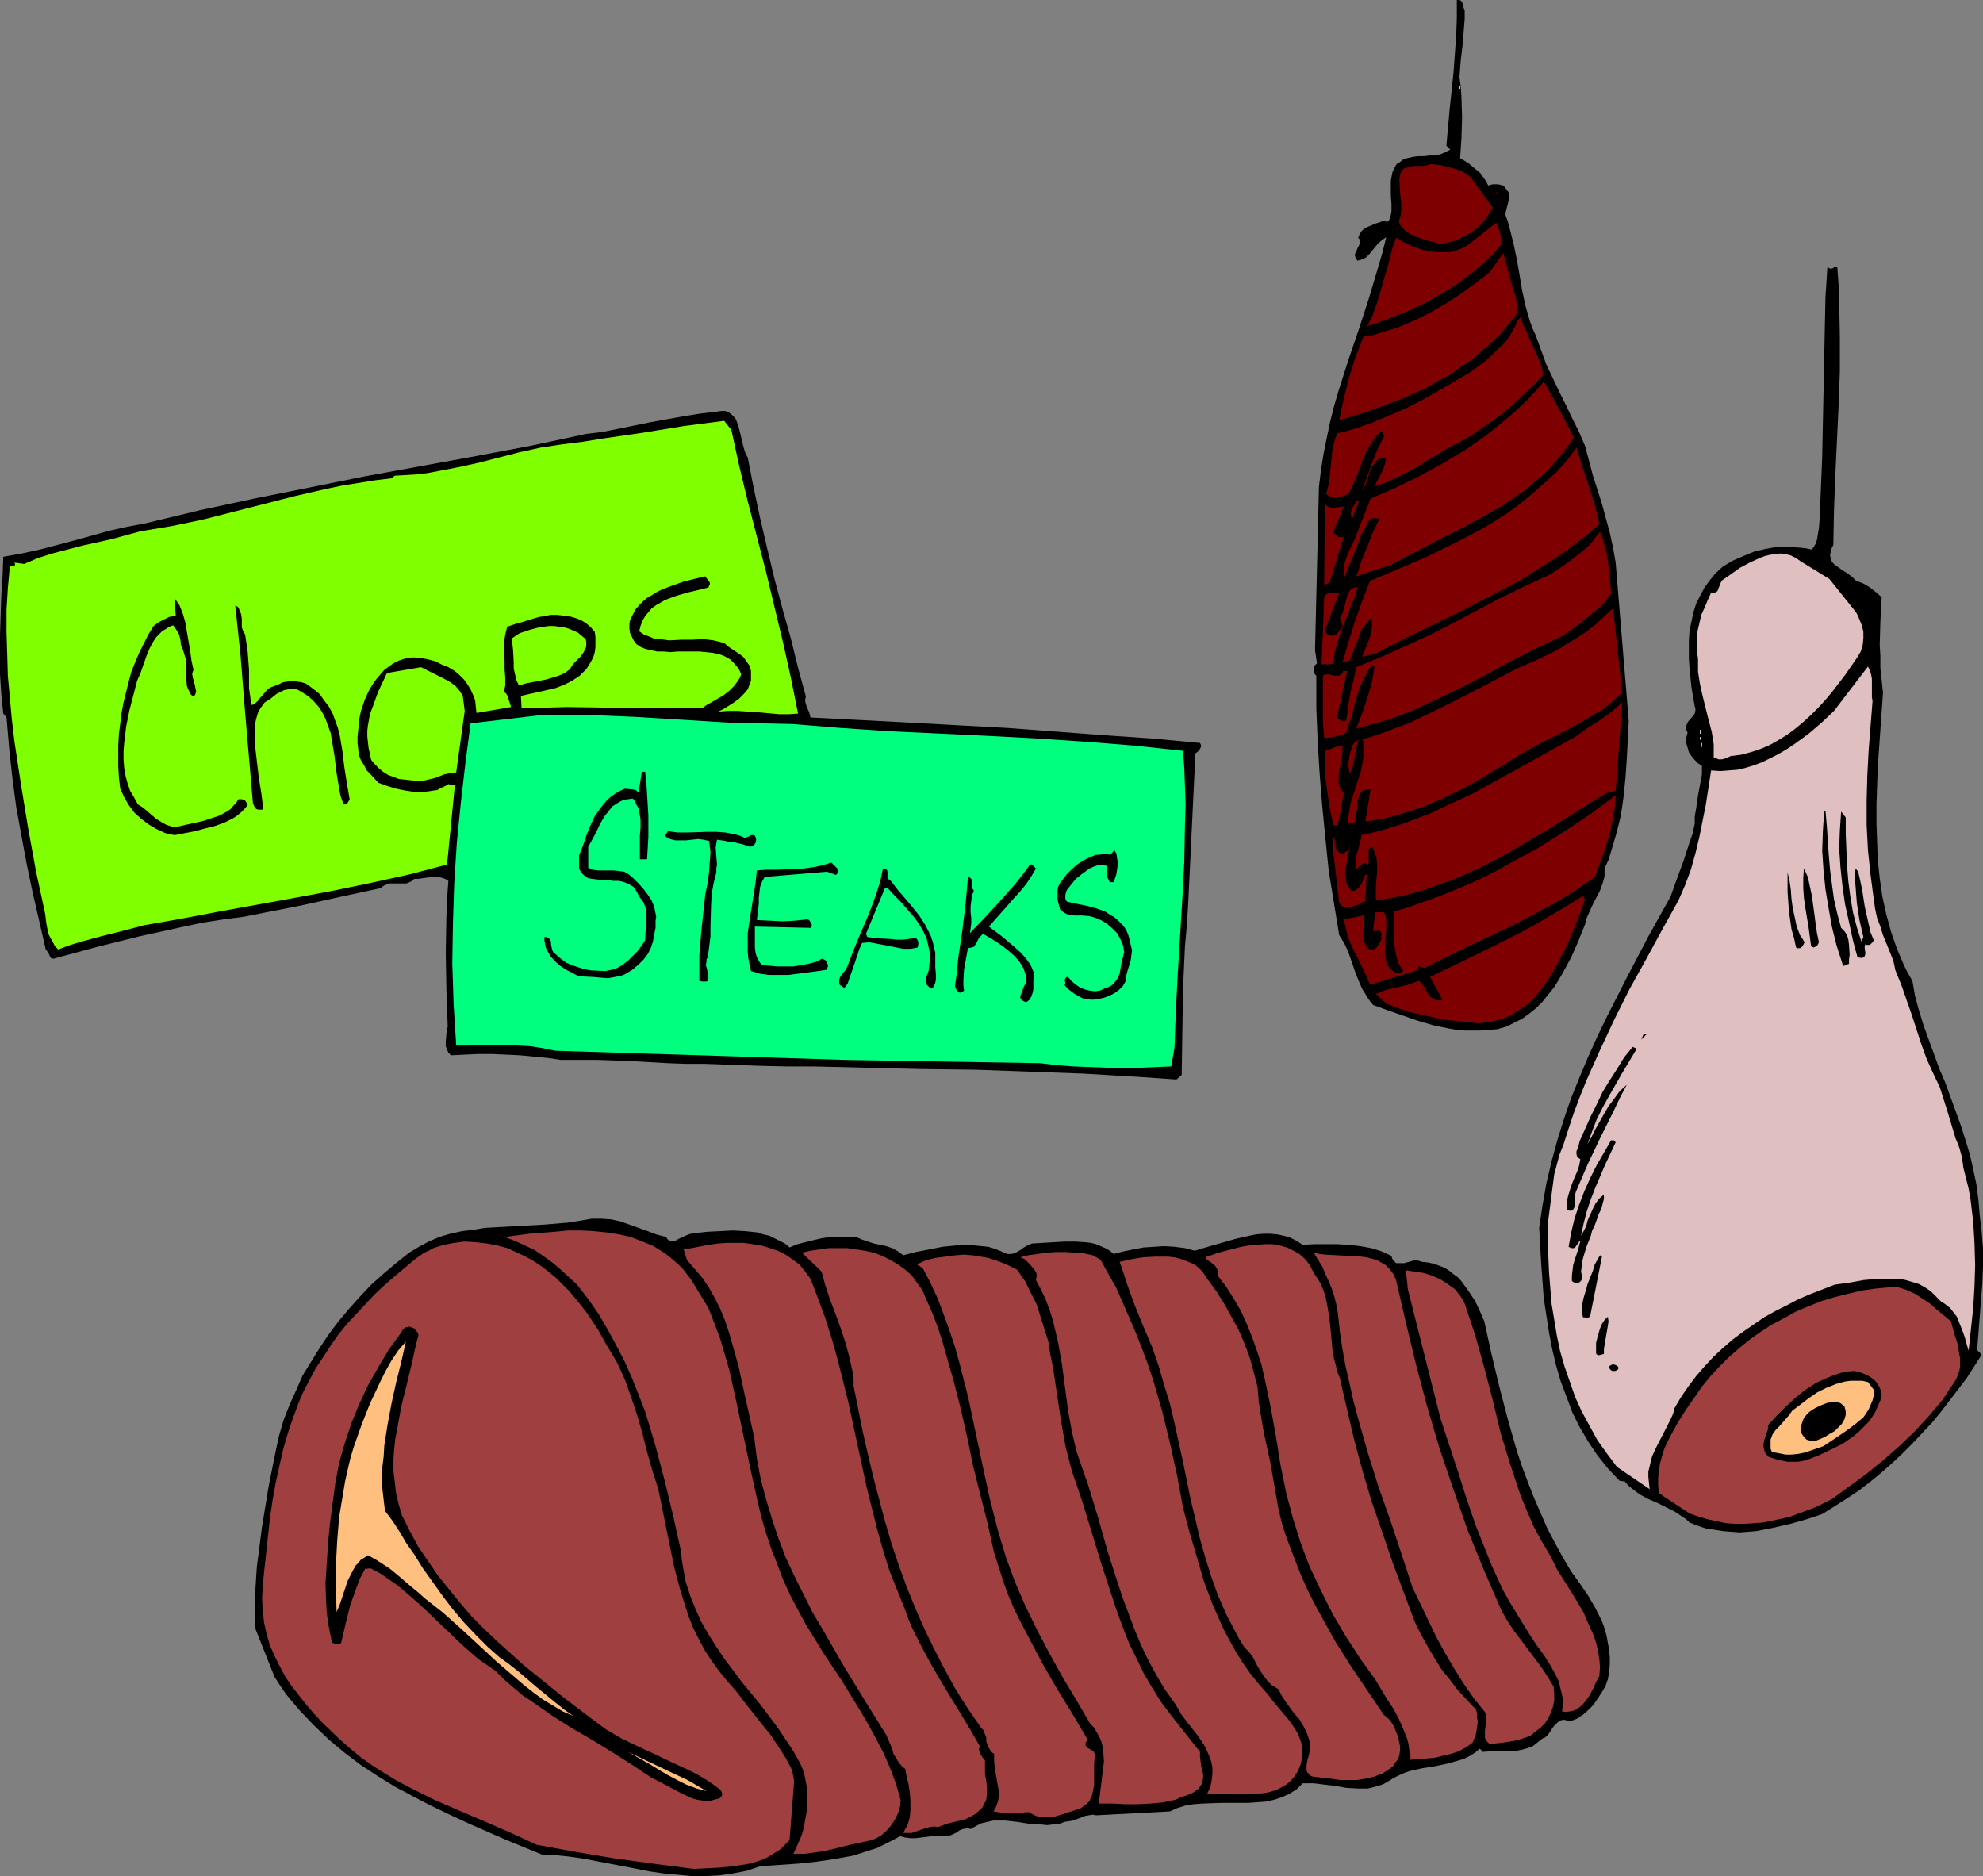 <?xml version="1.0" encoding="UTF-8" standalone="no"?>
<svg
   version="1.0"
   width="129.724mm"
   height="122.724mm"
   id="svg69"
   sodipodi:docname="Assorted Meats.wmf"
   xmlns:inkscape="http://www.inkscape.org/namespaces/inkscape"
   xmlns:sodipodi="http://sodipodi.sourceforge.net/DTD/sodipodi-0.dtd"
   xmlns="http://www.w3.org/2000/svg"
   xmlns:svg="http://www.w3.org/2000/svg">
  <rect width="100%" height="100%" fill="#808080" stroke="none"/>
  <sodipodi:namedview
     id="namedview69"
     pagecolor="#ffffff"
     bordercolor="#000000"
     borderopacity="0.25"
     inkscape:showpageshadow="2"
     inkscape:pageopacity="0.0"
     inkscape:pagecheckerboard="0"
     inkscape:deskcolor="#d1d1d1"
     inkscape:document-units="mm" />
  <defs
     id="defs1">
    <pattern
       id="WMFhbasepattern"
       patternUnits="userSpaceOnUse"
       width="6"
       height="6"
       x="0"
       y="0" />
  </defs>
  <path
     style="fill:#000000;fill-opacity:1;fill-rule:evenodd;stroke:none"
     d="m 362.145,2.585 v 2.1 l -0.162,1.939 -0.323,4.201 -0.485,4.039 -0.323,4.201 0.323,2.423 0.162,2.423 0.162,5.17 -0.162,5.17 -0.162,2.423 -0.162,2.423 2.101,1.292 1.939,1.616 0.97,0.808 0.808,1.131 0.646,0.969 0.485,0.969 0.485,-0.162 0.646,-0.162 h 0.646 0.646 l 0.646,0.162 0.646,0.162 0.323,0.323 0.323,0.485 0.646,0.808 0.162,0.646 v 0.808 l -0.162,0.808 -0.808,3.231 0.646,1.777 0.485,1.777 0.97,3.877 0.808,3.877 0.646,3.716 0.646,3.877 0.808,3.716 1.131,3.877 0.646,1.777 0.808,1.777 1.293,3.554 1.293,3.554 1.616,3.393 1.616,3.393 1.616,3.231 1.616,3.393 1.616,3.231 1.454,3.393 0.97,3.554 0.97,3.716 2.262,7.109 0.97,3.554 0.97,3.554 0.808,3.716 0.646,3.716 3.232,39.097 -0.485,9.532 -0.323,4.685 -0.485,4.685 -0.646,4.524 -1.131,4.524 -1.293,4.362 -0.646,2.1 -0.97,2.1 v 0.969 0.969 l -0.485,1.777 -0.646,1.777 -1.616,3.07 -0.808,1.777 -0.808,1.777 -0.485,1.777 -1.616,4.039 -1.778,4.039 -2.101,3.877 -1.131,1.939 -1.131,1.777 -1.454,1.777 -1.293,1.616 -1.616,1.616 -1.616,1.292 -1.778,1.292 -1.939,0.969 -1.939,0.969 -2.262,0.646 -1.939,0.162 -2.101,0.162 h -1.939 -2.101 l -1.939,-0.162 -1.939,-0.323 -3.878,-0.808 -3.878,-1.131 -3.717,-1.292 -3.717,-1.292 -3.555,-1.292 -0.808,-0.969 -0.646,-0.969 -1.293,-2.1 -0.97,-2.262 -0.808,-2.1 -1.616,-4.685 -0.97,-2.1 -1.293,-2.1 -1.293,-7.916 -1.293,-7.916 -0.808,-7.916 -0.808,-8.24 -0.646,-8.078 -0.485,-8.078 -0.323,-8.078 v -7.916 l -0.323,-0.323 -0.323,-0.485 v -0.808 -0.485 l 0.162,-0.323 0.323,-0.323 0.323,-0.323 -0.485,-3.231 0.97,-40.39 0.485,-4.039 0.646,-4.039 0.808,-4.039 0.808,-3.877 0.97,-3.877 1.131,-3.877 2.424,-7.593 2.586,-7.593 2.424,-7.432 2.262,-7.593 1.131,-3.877 0.97,-3.877 -0.97,0.646 -0.97,0.808 -1.616,1.939 -0.646,0.808 -0.808,0.808 -0.97,0.485 -0.646,0.162 -0.485,0.162 -0.323,-0.485 -0.162,-0.323 -0.162,-0.485 v -0.323 l 0.323,-0.646 0.323,-0.808 0.323,-0.646 0.323,-0.646 -0.162,-0.646 v -0.323 l -0.323,-0.323 0.323,-0.808 0.485,-0.808 0.646,-0.646 0.97,-0.485 1.939,-0.808 1.939,-0.646 0.485,0.162 h 0.485 l 0.323,-0.162 0.162,-0.485 0.323,-0.969 0.162,-0.969 v -1.777 l -0.162,-1.939 v -1.939 -1.777 l 0.162,-0.969 0.162,-0.969 0.323,-0.808 0.323,-0.646 0.485,-0.808 0.808,-0.485 0.808,-0.646 0.97,-0.323 1.454,-0.323 1.293,-0.162 h 1.454 l 1.293,-0.162 h 1.454 l 1.293,-0.323 1.131,-0.485 1.293,-0.646 -0.97,-0.969 0.808,-9.047 0.485,-4.524 0.485,-4.685 0.323,-4.524 0.323,-4.362 0.162,-4.524 V 0 h 0.646 l 0.323,0.162 0.323,0.323 0.162,0.485 0.162,0.323 v 0.485 z"
     id="path1" />
  <path
     style="fill:#ffffff;fill-opacity:1;fill-rule:evenodd;stroke:none"
     d="m 360.852,21.164 h 0.162 v 0.808 h -0.162 z"
     id="path2" />
  <path
     style="fill:#7f0000;fill-opacity:1;fill-rule:evenodd;stroke:none"
     d="m 363.438,43.621 5.656,7.755 -1.131,1.777 -1.131,1.616 -1.454,1.454 -1.616,1.292 -1.939,0.969 -1.778,0.969 -1.939,0.485 -1.939,0.485 -1.293,-0.485 -1.616,-0.323 -2.909,-0.969 L 348.894,58 l -1.293,-0.808 -0.97,-0.969 -0.485,-0.646 -0.323,-0.808 0.485,-1.454 0.162,-1.454 v -1.454 l -0.162,-1.454 -0.162,-1.454 -0.162,-2.908 0.162,-1.454 0.323,-0.646 0.323,-0.485 0.323,-0.323 0.485,-0.162 0.808,-0.323 1.131,-0.162 h 2.262 l 0.97,-0.162 1.131,-0.323 2.424,0.323 2.586,0.646 1.131,0.323 1.293,0.485 1.131,0.646 z"
     id="path3" />
  <path
     style="fill:#7f0000;fill-opacity:1;fill-rule:evenodd;stroke:none"
     d="m 370.387,48.63 -0.485,-1.292 v 0.323 l 0.323,0.323 0.162,0.323 z"
     id="path4" />
  <path
     style="fill:#7f0000;fill-opacity:1;fill-rule:evenodd;stroke:none"
     d="m 371.195,60.423 -1.616,1.939 -1.778,1.777 -1.778,1.616 -1.939,1.616 -1.939,1.454 -1.939,1.454 -2.101,1.292 -2.101,1.292 -4.363,2.423 -4.363,1.939 -4.525,1.777 -4.686,1.616 1.293,-2.585 0.97,-2.747 0.808,-2.585 0.808,-2.908 1.616,-5.493 0.646,-2.747 0.97,-2.747 1.939,1.131 2.101,0.969 2.262,0.808 2.262,0.485 2.262,0.162 h 1.293 1.131 l 1.131,-0.323 1.131,-0.323 1.131,-0.485 1.131,-0.646 6.949,-5.493 0.323,0.485 0.162,0.485 0.485,1.454 0.323,1.454 z"
     id="path5" />
  <path
     style="fill:#7f0000;fill-opacity:1;fill-rule:evenodd;stroke:none"
     d="m 375.235,77.387 -2.101,2.585 -2.101,2.585 -2.424,2.262 -2.424,2.1 -2.424,2.1 -2.747,1.777 -2.586,1.939 -2.909,1.454 -2.747,1.616 -2.909,1.292 -3.07,1.454 -3.07,1.131 -6.141,2.262 -6.464,1.939 1.131,-5.331 1.293,-5.17 1.616,-5.17 0.97,-2.423 0.97,-2.585 2.262,-0.323 2.101,-0.646 2.101,-0.646 2.101,-0.646 4.202,-1.777 3.878,-1.939 3.878,-2.262 3.717,-2.423 3.555,-2.585 3.394,-2.585 3.394,-4.847 0.485,1.777 0.485,1.777 0.97,3.716 1.131,3.716 0.323,1.939 z"
     id="path6" />
  <path
     style="fill:#000000;fill-opacity:1;fill-rule:evenodd;stroke:none"
     d="m 454.257,65.916 0.323,4.362 0.162,4.362 0.162,8.563 v 8.724 l -0.323,8.724 -0.808,17.125 -0.323,8.563 -0.162,8.401 -0.485,0.969 -0.162,0.808 -0.162,0.808 0.162,0.646 0.162,0.646 0.323,0.485 0.485,0.485 0.646,0.485 1.131,0.808 1.293,0.808 1.293,0.969 0.485,0.485 0.485,0.485 0.97,0.323 0.808,0.323 1.616,0.969 1.454,1.131 1.454,1.292 -0.162,3.07 -0.162,2.908 -0.162,5.816 0.162,2.747 v 2.908 l 0.323,3.07 0.323,3.07 -0.646,9.209 -0.646,9.209 -0.323,9.209 v 4.685 l 0.162,4.524 0.162,4.524 0.485,4.524 0.646,4.524 0.97,4.362 1.131,4.201 1.454,4.201 1.778,4.201 0.97,1.939 1.131,1.939 0.646,3.716 0.97,3.554 1.131,3.716 1.293,3.554 2.586,7.109 1.454,3.393 1.293,3.554 2.586,7.109 1.131,3.554 1.131,3.716 0.808,3.554 0.808,3.877 0.485,3.716 0.323,3.877 0.485,4.039 0.323,4.201 v 4.201 l -0.162,4.201 -0.646,8.401 -0.646,8.24 1.131,1.131 -3.717,5.816 -2.101,2.747 -2.101,2.747 -2.101,2.747 -2.262,2.747 -2.424,2.585 -2.424,2.585 -2.424,2.423 -2.586,2.423 -2.747,2.423 -2.747,2.262 -2.747,2.1 -2.909,1.939 -3.07,1.939 -3.07,1.939 -3.878,1.292 -4.04,1.131 -4.202,0.969 -4.202,0.808 -1.939,0.162 -2.101,0.162 -2.262,-0.162 -1.939,-0.162 -2.101,-0.323 -2.101,-0.323 -1.939,-0.646 -2.101,-0.808 -0.808,-0.808 -0.97,-0.646 -1.939,-1.292 -4.202,-2.1 -2.262,-0.969 -2.101,-1.131 -1.939,-1.454 -0.97,-0.808 -0.808,-0.969 -1.293,-0.162 -2.909,-3.07 -2.586,-3.231 -2.262,-3.393 -2.101,-3.554 -1.778,-3.554 -1.454,-3.877 -1.454,-3.877 -1.131,-3.877 -0.97,-4.039 -0.808,-4.201 -0.646,-4.201 -0.646,-4.201 -0.323,-4.362 -0.323,-4.362 -0.485,-8.724 0.808,-5.493 0.97,-5.493 1.293,-5.493 1.454,-5.331 1.616,-5.17 1.778,-5.17 2.101,-5.17 2.101,-5.008 2.262,-5.008 2.424,-5.008 5.01,-9.855 5.171,-9.855 5.494,-9.855 1.616,-4.524 1.616,-4.362 1.454,-4.524 0.808,-2.262 0.485,-2.423 v -1.777 l 0.323,-1.777 0.485,-3.393 0.646,-3.393 0.323,-1.777 v -2.1 l -0.97,-0.646 -0.808,-0.808 -0.808,-0.969 -0.646,-0.969 -0.323,-1.131 -0.323,-1.131 v -1.292 l 0.323,-1.292 -0.323,-0.646 v -0.485 -0.485 l 0.162,-0.485 0.323,-0.646 1.131,-1.292 0.485,-0.646 0.162,-0.808 v -0.485 l -0.162,-0.485 -0.808,-4.685 -0.485,-4.685 -0.162,-2.423 v -2.262 -2.423 l 0.162,-2.262 0.485,-2.262 0.485,-2.262 0.646,-2.1 0.97,-1.939 1.131,-2.1 1.293,-1.777 1.454,-1.777 1.778,-1.616 2.424,-1.454 2.586,-1.131 2.747,-1.131 2.747,-0.646 2.747,-0.485 h 3.07 l 2.747,0.162 1.454,0.162 1.454,0.323 0.485,-0.646 0.485,-0.808 0.323,-0.969 0.162,-0.969 0.323,-1.939 0.162,-2.1 0.323,-7.593 0.323,-7.916 0.646,-31.666 0.162,-7.755 0.485,-7.593 0.323,0.323 0.323,0.162 h 0.162 0.323 l 0.323,-0.162 0.162,-0.162 z"
     id="path7" />
  <path
     style="fill:#7f0000;fill-opacity:1;fill-rule:evenodd;stroke:none"
     d="m 381.537,92.735 -2.262,2.423 -2.424,2.262 -2.424,2.262 -2.586,2.262 -2.747,2.1 -2.747,1.777 -2.747,1.939 -2.909,1.616 -2.747,1.454 -2.424,1.454 -5.01,3.07 -2.586,1.454 -2.586,1.292 -2.586,1.131 -2.747,0.969 0.323,-0.969 0.485,-0.808 0.97,-1.939 0.323,-0.808 0.323,-0.969 0.162,-0.808 v -0.808 l -0.808,0.162 -0.646,0.162 -0.646,0.323 -0.323,0.485 -0.808,0.969 -0.646,1.131 -0.323,1.292 -0.485,1.454 -0.485,1.131 -0.646,1.131 1.131,-3.231 1.293,-3.554 1.454,-3.554 1.616,-3.231 -0.646,-1.292 -1.616,1.616 -1.131,1.777 -1.131,1.939 -0.808,1.939 -1.616,4.362 -0.97,2.1 -0.97,1.939 -1.293,0.485 -1.616,0.485 h -0.646 l -0.646,-0.162 -0.646,-0.323 -0.646,-0.485 0.485,-1.777 0.323,-1.939 0.808,-7.755 0.485,-1.777 0.646,-1.777 2.101,-0.485 2.262,-0.646 4.202,-1.454 4.202,-1.777 4.202,-1.777 4.04,-2.1 4.04,-2.262 3.878,-2.262 3.878,-2.262 3.717,-2.747 1.616,-1.454 1.616,-1.616 1.616,-1.454 1.293,-1.777 0.97,-1.777 0.485,-0.808 0.323,-0.969 0.97,-1.131 0.485,1.777 0.808,1.777 1.616,3.554 1.616,3.554 0.646,1.777 z"
     id="path8" />
  <path
     style="fill:#7f0000;fill-opacity:1;fill-rule:evenodd;stroke:none"
     d="m 389.132,108.245 -2.101,2.908 -2.262,2.747 -2.262,2.585 -2.586,2.262 -2.586,2.262 -2.909,1.939 -2.747,1.939 -3.07,1.777 -6.141,3.393 -6.141,3.07 -6.141,3.231 -6.141,3.231 -8.726,2.908 0.646,-1.616 0.485,-1.777 1.454,-3.554 1.454,-3.716 1.616,-3.393 -0.323,-0.323 h -0.323 -0.808 l -0.808,0.323 -0.323,0.323 -0.162,0.323 -0.808,1.616 -0.97,1.777 -1.293,3.554 -1.454,3.554 -1.454,3.554 v -1.131 -1.292 l 0.162,-1.292 0.323,-1.131 0.97,-2.423 1.131,-2.262 4.04,-10.34 5.979,-2.585 5.979,-2.908 5.656,-3.07 2.909,-1.777 2.747,-1.616 2.586,-1.777 2.747,-1.939 2.424,-1.939 2.586,-2.1 2.424,-2.1 2.424,-2.262 2.262,-2.423 2.101,-2.423 1.939,3.393 3.717,6.947 z"
     id="path9" />
  <path
     style="fill:#000000;fill-opacity:1;fill-rule:evenodd;stroke:none"
     d="m 184.87,113.092 1.454,7.432 1.616,7.593 1.778,7.593 1.778,7.432 1.939,7.27 2.101,7.432 1.778,7.27 1.939,7.109 -0.162,0.646 v 0.646 l 0.162,0.485 0.162,0.646 0.646,1.454 0.162,0.646 0.162,0.646 6.302,0.323 6.302,0.323 12.282,0.646 11.797,0.646 11.958,0.646 23.594,1.777 11.958,0.808 12.12,1.131 0.162,0.323 0.162,0.485 -0.162,0.323 -0.162,0.323 -0.485,0.646 -0.646,0.485 -1.778,36.997 -0.323,5.331 -0.485,5.331 -0.485,10.663 -0.162,10.501 -0.162,10.663 -1.293,1.131 -9.373,-0.646 -13.574,-0.808 -13.413,-0.485 -13.413,-0.485 -13.251,-0.162 -13.413,-0.323 -13.413,-0.323 h -6.626 l -6.787,-0.162 -13.574,-0.485 h -4.686 l -4.363,-0.162 -8.565,-0.485 -4.202,-0.162 -4.363,-0.162 h -4.525 -4.686 l -3.232,-0.485 -3.394,-0.323 -3.394,-0.323 -3.394,-0.162 -3.555,-0.162 h -3.555 l -3.394,0.162 -3.232,0.162 -0.646,-0.646 -0.323,-0.808 -0.323,-0.808 v -0.969 l 0.162,-2.1 0.162,-0.969 0.162,-0.808 -0.323,-9.209 -0.162,-9.047 0.162,-8.886 0.162,-4.362 0.323,-4.524 -0.808,-0.485 -0.97,-0.323 -1.131,-0.162 h -1.131 l -2.262,0.323 -1.131,0.162 h -0.97 l -0.485,0.323 -0.323,0.323 -1.131,0.485 H 99.545 97.121 96.152 l -1.131,0.485 -0.485,0.323 -0.323,0.323 -9.696,2.1 -9.534,2.1 -4.848,0.969 -5.01,0.969 -4.848,0.969 -5.01,0.646 -5.171,0.808 -5.333,1.131 -10.342,2.262 -10.342,2.585 -10.181,2.747 -0.485,0.162 h -0.485 l -0.323,-0.162 -0.323,-0.485 -0.162,-0.485 -0.323,-0.323 -0.162,-0.485 -0.323,-0.323 L 8.08,220.691 6.626,213.744 5.333,206.797 4.04,199.688 3.07,192.418 2.262,184.986 1.616,177.393 0.808,176.423 0.323,171.577 0,166.73 v -5.008 -4.847 l 0.162,-4.847 0.162,-4.847 0.323,-4.847 0.162,-4.685 4.525,-0.808 4.525,-0.969 8.565,-2.262 8.726,-2.423 4.363,-0.969 4.363,-0.808 13.413,-3.231 13.574,-2.908 13.736,-2.747 13.574,-2.747 27.472,-5.008 13.736,-2.585 13.574,-2.908 4.04,-0.485 4.04,-0.808 7.918,-1.616 8.08,-1.454 4.04,-0.646 4.04,-0.485 1.131,-0.162 h 1.131 l 0.808,0.323 0.646,0.485 0.646,0.646 0.485,0.646 0.323,0.808 0.323,0.969 0.485,1.939 0.485,2.1 0.485,1.777 0.323,0.969 z"
     id="path10" />
  <path
     style="fill:#7fff00;fill-opacity:1;fill-rule:evenodd;stroke:none"
     d="m 180.83,106.306 1.939,8.886 2.101,8.724 2.262,8.724 2.262,8.724 2.101,8.724 2.101,8.724 1.939,8.724 1.778,8.886 -2.262,0.162 h -2.424 l -5.171,-0.485 -5.01,-0.323 h -2.586 l -2.262,0.162 1.293,-0.646 1.293,-0.808 1.293,-0.808 1.293,-0.969 1.131,-1.131 0.97,-1.131 0.485,-1.292 0.323,-0.808 v -0.808 -0.808 -0.808 l -0.162,-0.646 -0.162,-0.646 -0.808,-1.131 -0.808,-1.131 -1.131,-0.808 -2.424,-1.616 -1.131,-0.969 -1.293,-0.323 -1.293,-0.323 -1.293,-0.162 -1.293,-0.162 -2.747,0.162 h -2.747 l -2.909,0.162 -1.131,-0.162 -1.454,-0.162 -1.293,-0.162 -1.131,-0.485 -1.293,-0.485 -1.131,-0.808 0.323,-1.292 0.485,-1.292 0.646,-1.131 0.808,-0.969 0.808,-0.969 1.131,-0.808 1.131,-0.646 1.131,-0.646 2.586,-0.969 2.747,-0.808 2.747,-0.646 2.586,-0.646 0.162,-0.485 0.162,-0.323 v -0.323 l -0.162,-0.323 -0.485,-0.646 -0.485,-0.646 -2.747,0.646 -2.586,0.646 -2.747,0.969 -2.586,0.969 -1.293,0.646 -1.293,0.808 -1.131,0.646 -0.97,0.808 -0.97,0.969 -0.97,1.131 -0.646,1.292 -0.646,1.292 -0.162,0.969 v 1.131 l 0.162,1.131 0.485,0.969 0.485,0.969 0.646,0.808 0.97,0.646 1.131,0.485 1.454,0.323 1.454,0.323 h 1.616 l 1.778,0.162 1.778,-0.162 h 1.778 3.555 l 1.616,0.162 1.616,0.162 1.616,0.323 1.293,0.485 1.454,0.808 0.97,0.969 0.97,1.131 0.485,0.808 0.323,0.808 -0.323,0.808 -0.485,0.808 -0.97,1.292 -1.131,1.131 -1.454,1.131 -2.747,1.616 -1.454,0.808 -1.131,0.808 h -10.989 l -11.15,-0.162 -11.312,-0.162 -5.656,0.162 -5.494,0.162 -0.162,-3.07 2.101,-0.485 2.262,-0.485 4.202,-0.969 2.101,-0.808 1.939,-0.969 0.97,-0.646 0.97,-0.646 0.808,-0.808 0.808,-0.808 0.646,-0.969 0.646,-1.131 0.485,-0.969 0.323,-1.131 0.162,-1.292 v -1.131 -1.292 l -0.162,-1.292 -0.97,-1.131 -1.131,-0.969 -1.293,-0.808 -1.293,-0.485 -1.616,-0.485 -1.454,-0.162 -1.616,-0.162 h -1.616 l -1.454,0.323 -1.293,0.162 -2.747,0.808 -1.454,0.485 -1.293,0.323 -2.424,0.808 -0.485,1.939 -0.323,2.1 v 2.262 l 0.162,2.1 v 2.1 l 0.162,2.1 v 1.939 l -0.323,1.616 0.485,0.323 0.323,0.485 0.323,0.969 0.323,0.969 0.323,0.969 -8.565,1.454 -0.162,-1.454 -0.162,-1.616 -0.485,-1.292 -0.646,-1.454 -0.808,-1.292 -0.808,-1.131 -1.131,-1.131 -1.131,-0.969 -1.616,-0.969 -1.616,-0.646 -1.616,-0.808 -1.778,-0.485 -1.778,-0.323 -1.778,-0.162 -1.778,0.162 -1.939,0.646 -1.293,0.646 -1.131,0.808 -1.131,0.808 -0.97,1.131 -0.97,1.131 -0.808,1.131 -0.808,1.292 -0.646,1.292 -0.646,1.454 -0.485,1.454 -0.485,1.454 -0.323,1.616 -0.323,3.07 -0.162,1.454 v 1.616 l 0.162,1.454 0.162,1.454 0.485,1.292 0.808,1.292 0.646,1.292 0.97,0.969 1.939,2.1 2.262,0.808 2.101,0.646 2.424,0.485 2.262,0.323 h 2.101 l 2.262,-0.323 1.131,-0.162 0.808,-0.485 1.131,-0.485 0.808,-0.485 0.808,0.162 h 0.808 l -1.939,19.71 -9.211,2.423 -9.534,2.1 -9.373,1.939 -9.534,1.777 -18.746,3.393 -9.373,1.777 -9.211,1.616 -5.494,1.454 -5.171,1.292 -5.333,1.454 -2.586,0.808 -2.586,0.969 -0.808,-0.808 -0.485,-0.969 -0.646,-1.131 -0.485,-0.969 -0.485,-2.423 -0.323,-2.585 L 8.888,215.359 6.949,204.696 5.171,193.872 3.555,183.209 2.909,177.716 2.424,172.384 1.939,167.053 1.778,161.56 1.616,156.228 v -5.493 l 0.323,-5.331 0.485,-5.331 0.485,-0.162 H 3.394 L 3.555,139.749 h 0.162 v -0.323 l -0.162,-0.323 2.424,0.323 3.394,-1.454 3.555,-1.131 3.717,-0.969 3.717,-0.969 7.272,-1.616 3.555,-0.969 3.555,-0.969 3.878,-0.646 3.878,-0.646 7.757,-1.616 7.595,-1.939 15.19,-3.877 7.757,-1.777 3.878,-0.808 4.04,-0.646 4.04,-0.646 4.04,-0.485 0.808,-0.646 2.747,-0.162 2.747,-0.162 2.586,-0.323 2.586,-0.485 5.01,-0.969 5.171,-1.131 10.019,-2.585 5.171,-1.131 5.333,-0.808 5.171,-0.646 5.01,-0.808 10.019,-1.454 9.858,-1.616 10.019,-1.292 z"
     id="path11" />
  <path
     style="fill:#7f0000;fill-opacity:1;fill-rule:evenodd;stroke:none"
     d="m 395.435,129.571 -2.909,2.585 -3.232,2.423 -3.232,2.423 -3.394,2.262 -3.394,2.1 -3.394,2.1 -7.11,3.716 -7.11,3.716 -7.272,3.554 -7.11,3.393 -7.11,3.716 -3.394,0.808 0.97,-2.262 0.97,-2.585 0.323,-1.292 0.162,-1.131 v -1.292 -1.131 l -0.97,0.969 -0.97,1.131 -0.808,1.292 -0.485,1.454 -1.131,2.908 -1.131,2.908 -1.778,0.485 1.454,-5.008 1.616,-5.17 1.778,-5.008 1.939,-5.008 6.949,-2.908 7.11,-3.07 6.949,-3.393 3.394,-1.777 3.394,-1.777 3.232,-1.939 3.232,-2.1 3.07,-2.262 2.909,-2.423 2.909,-2.585 2.909,-2.585 2.586,-2.908 2.424,-3.231 1.454,4.685 0.808,2.423 0.808,2.423 1.454,4.685 0.646,2.423 z"
     id="path12" />
  <path
     style="fill:#7f0000;fill-opacity:1;fill-rule:evenodd;stroke:none"
     d="m 334.35,128.279 -0.323,-0.646 v -0.485 -0.646 l 0.162,-0.485 0.646,-1.131 0.323,-0.485 0.162,-0.485 h 0.646 z"
     id="path13" />
  <path
     style="fill:#7f0000;fill-opacity:1;fill-rule:evenodd;stroke:none"
     d="m 332.249,125.209 -2.586,6.301 0.485,0.646 0.485,0.485 0.323,0.162 h 0.485 0.485 l 0.323,-0.162 -3.555,11.471 -1.293,0.485 0.162,-20.033 0.485,0.485 0.485,0.323 0.646,0.162 h 0.646 l 1.293,-0.162 z"
     id="path14" />
  <path
     style="fill:#7f0000;fill-opacity:1;fill-rule:evenodd;stroke:none"
     d="m 398.344,146.696 -1.131,1.616 -1.293,1.454 -1.454,1.292 -1.616,1.292 -3.232,2.585 -1.778,1.131 -1.454,1.131 -6.464,3.07 -6.141,3.07 -6.141,3.393 -5.979,3.07 -6.302,3.07 -3.232,1.454 -3.07,1.454 -3.394,1.292 -3.394,1.131 -3.394,0.969 -3.555,0.969 1.454,-3.716 1.293,-3.877 1.131,-3.877 0.323,-1.939 0.323,-1.939 -0.646,-0.485 -1.131,1.777 -0.97,1.939 -0.97,2.1 -0.646,2.1 -0.646,2.262 -0.485,2.262 -0.808,2.262 -0.646,2.1 -1.293,0.646 -1.454,0.323 -1.454,0.323 h -1.293 l -0.323,-3.877 v -3.877 -3.716 -3.877 l 0.646,-0.323 h 0.646 l 1.454,0.323 h 0.646 0.646 l 0.162,-0.162 0.323,-0.162 0.323,-0.323 0.162,-0.485 h 0.97 l -2.424,11.148 v 0.323 l 0.323,0.323 0.485,0.485 0.646,0.162 0.485,-0.162 0.323,-0.162 0.323,-2.423 0.323,-2.423 0.485,-2.585 0.646,-2.423 0.646,-3.231 6.302,-2.585 6.141,-2.747 5.979,-2.747 5.979,-3.07 11.635,-6.139 5.979,-2.908 5.979,-2.747 3.394,-2.262 3.232,-2.423 1.616,-1.292 1.454,-1.292 1.293,-1.616 1.293,-1.616 0.646,1.616 0.485,1.777 0.485,1.777 0.323,1.939 0.485,4.039 z"
     id="path15" />
  <path
     style="fill:#dfbfbf;fill-opacity:1;fill-rule:evenodd;stroke:none"
     d="m 458.135,150.412 0.97,1.292 0.646,1.454 0.646,1.616 0.323,1.454 v 1.616 l -0.162,1.616 -0.485,1.616 -0.485,0.808 -0.485,0.808 -2.909,4.201 -3.232,4.201 -1.616,1.939 -1.778,1.939 -1.778,1.777 -1.939,1.777 -1.939,1.616 -1.939,1.454 -2.101,1.292 -2.262,1.292 -2.262,0.969 -2.424,0.808 -2.424,0.646 -2.586,0.323 -0.97,0.485 -1.131,0.323 h -0.97 l -0.646,-0.323 -0.485,-0.162 v -1.616 -1.616 l -0.485,-3.07 -0.808,-3.07 -1.454,-5.816 -0.646,-2.908 -0.485,-3.07 v -1.616 -1.616 l -0.323,-2.262 v -2.262 l 0.162,-2.1 0.485,-2.1 0.485,-2.1 0.808,-1.777 0.808,-1.939 0.808,-1.777 h 0.808 l 0.485,-0.162 0.323,-0.323 0.162,-0.485 0.485,-1.131 0.162,-0.485 0.323,-0.485 2.101,-1.454 2.262,-1.616 2.424,-1.292 2.424,-1.131 1.293,-0.485 1.293,-0.323 1.293,-0.162 1.293,-0.162 1.293,0.162 1.293,0.323 1.293,0.646 1.131,0.808 7.11,4.362 z"
     id="path16" />
  <path
     style="fill:#7f0000;fill-opacity:1;fill-rule:evenodd;stroke:none"
     d="m 335.643,145.242 -0.646,2.262 -0.97,2.262 -0.808,2.262 -0.97,2.262 -0.808,2.262 -0.808,2.423 -0.646,2.423 -0.323,2.423 -0.323,0.323 h -0.323 l -0.808,0.162 -0.646,-0.162 -0.808,0.162 0.646,-16.641 0.323,-0.485 0.323,-0.323 0.485,-0.162 0.646,-0.162 h 1.131 0.808 l -3.555,9.37 0.323,0.646 0.485,0.323 0.485,0.323 h 0.646 l 0.485,-0.162 0.485,-0.162 0.485,-0.646 0.323,-0.485 0.323,-0.323 0.323,-0.485 v -0.323 l -0.162,-0.485 -0.162,-0.646 -0.323,-0.808 0.646,-0.969 0.323,-1.131 0.646,-2.423 0.323,-1.131 0.485,-0.969 0.323,-0.323 0.485,-0.323 0.485,-0.162 z"
     id="path17" />
  <path
     style="fill:#000000;fill-opacity:1;fill-rule:evenodd;stroke:none"
     d="m 47.834,165.599 -0.323,0.969 0.162,0.969 0.485,1.777 0.162,0.808 0.162,0.808 -0.162,0.646 -0.162,0.323 -0.323,0.323 -0.646,-0.485 -0.323,-0.646 -0.323,-0.646 -0.323,-0.808 -0.162,-1.616 v -1.616 l -0.162,-3.554 -0.485,-1.616 -0.323,-0.969 -0.323,-0.646 -0.162,-1.454 -0.323,-1.292 -0.646,-1.131 -0.808,-1.131 -0.97,0.323 -0.97,0.646 -0.808,0.485 -0.808,0.808 -0.646,0.646 -0.646,0.969 -0.97,1.777 -0.808,1.939 -1.454,4.201 -0.808,1.777 -0.97,3.716 -0.97,3.716 -0.808,4.039 -0.485,4.039 -0.162,2.1 v 1.939 l 0.162,2.1 0.323,1.939 0.485,1.777 0.646,1.939 0.97,1.616 0.97,1.777 1.293,0.808 1.131,0.969 1.131,0.969 0.97,0.808 1.293,0.808 1.131,0.646 1.454,0.485 h 1.454 l 2.101,-0.485 2.262,-0.485 2.101,-0.485 1.939,-0.646 1.939,-0.646 1.778,-0.969 0.97,-0.646 0.646,-0.808 0.646,-0.646 0.646,-0.969 h 0.485 0.323 l 0.808,0.323 0.323,0.485 0.323,0.646 -0.808,0.969 -0.808,0.808 -0.97,0.808 -0.97,0.646 -2.262,1.131 -2.262,0.808 -2.586,0.646 -2.424,0.646 -5.01,0.969 -2.262,-0.485 -2.101,-0.969 -1.939,-1.131 -1.939,-1.454 -1.616,-1.454 -1.454,-1.939 -1.131,-1.939 -0.97,-2.1 -0.323,-2.747 -0.162,-2.747 v -2.585 -2.747 l 0.162,-2.747 0.323,-2.585 0.323,-2.585 0.485,-2.585 0.646,-2.585 0.646,-2.585 0.646,-2.423 0.97,-2.423 0.97,-2.262 1.131,-2.262 1.131,-2.262 1.293,-2.1 1.293,-0.969 1.293,-0.646 1.293,-0.646 0.808,-0.162 h 0.808 l -0.323,-4.524 0.646,0.969 0.646,0.969 0.808,2.1 0.646,2.262 0.323,2.1 0.808,4.685 0.323,2.423 z"
     id="path18" />
  <path
     style="fill:#000000;fill-opacity:1;fill-rule:evenodd;stroke:none"
     d="m 60.6,156.875 0.323,2.1 0.323,2.262 0.323,4.362 v 2.262 2.262 l 0.323,2.262 0.162,1.939 0.646,-0.162 0.646,-0.485 0.485,-0.485 0.485,-0.646 1.293,-1.454 0.485,-0.646 0.808,-0.485 2.101,-0.808 0.97,-0.485 1.131,-0.162 1.131,-0.162 1.131,0.162 1.131,0.162 1.131,0.323 1.778,1.292 1.616,1.292 1.131,1.616 1.131,1.454 0.97,1.777 0.646,1.777 0.646,1.777 0.485,1.939 0.646,3.877 0.485,4.039 0.646,4.039 0.646,3.716 -0.323,0.646 -0.323,0.485 -0.323,0.162 h -0.162 -0.323 l -0.162,-0.323 -0.646,-1.777 -0.323,-1.777 -0.646,-3.877 -0.485,-4.039 -0.646,-3.877 -0.323,-1.939 -0.646,-1.777 -0.646,-1.777 -0.808,-1.616 -0.97,-1.454 -1.293,-1.454 -1.293,-1.131 -1.778,-1.131 -0.97,-0.485 -1.131,-0.162 -0.97,0.162 -0.97,0.162 -0.97,0.485 -0.97,0.485 -1.616,1.292 -0.808,0.485 -0.485,0.323 -0.97,1.292 -0.646,1.131 -0.485,1.616 -0.323,1.454 v 1.616 3.231 l 0.97,8.24 0.646,4.039 0.485,3.877 h -0.485 -0.485 -0.323 l -0.485,-0.162 -0.485,-0.646 -0.323,-0.808 -2.101,-24.396 -0.97,-12.279 -1.293,-12.117 0.485,0.162 0.323,0.323 0.323,0.808 0.323,0.808 0.162,1.131 v 0.969 1.131 l 0.323,0.969 z"
     id="path19" />
  <path
     style="fill:#7f0000;fill-opacity:1;fill-rule:evenodd;stroke:none"
     d="m 401.091,171.253 -1.616,1.454 -1.454,1.292 -1.616,1.292 -1.616,0.969 -3.555,2.1 -3.555,1.939 -7.272,3.716 -3.555,1.939 -3.394,2.1 -4.202,2.585 -4.363,2.585 -4.202,2.262 -4.363,2.1 -4.525,1.939 -4.525,1.454 -2.262,0.646 -2.424,0.646 -2.586,0.485 -2.424,0.323 1.293,-7.916 h -0.808 l -0.646,0.162 -0.485,0.162 -0.485,0.485 -0.162,0.323 -0.323,0.646 -0.323,1.292 v 1.454 l -0.323,1.454 -0.162,1.292 -0.162,0.646 -0.323,0.485 h -1.454 l 0.162,-1.454 0.162,-1.292 0.485,-2.585 0.808,-2.423 0.808,-2.585 0.808,-2.423 0.485,-2.585 0.162,-1.292 v -1.292 -1.454 l -0.162,-1.454 2.909,-0.808 2.747,-0.969 2.909,-1.131 2.747,-0.969 5.333,-2.585 5.333,-2.585 5.333,-2.747 5.333,-2.747 5.171,-2.747 5.494,-2.423 2.424,-1.131 2.586,-1.292 2.262,-1.454 2.424,-1.454 2.424,-1.616 2.262,-1.777 2.101,-1.939 2.101,-1.939 z"
     id="path20" />
  <path
     style="fill:#7fff00;fill-opacity:1;fill-rule:evenodd;stroke:none"
     d="m 144.793,158.006 0.162,0.646 v 0.646 0.485 l -0.162,0.485 -0.485,0.969 -0.646,0.969 -1.616,1.616 -0.646,0.808 -0.485,0.808 -1.293,0.969 -1.454,0.646 -1.616,0.485 -1.616,0.485 -3.394,0.646 -1.616,0.323 -1.616,0.485 -0.646,-1.292 -0.323,-1.454 -0.323,-1.454 v -1.454 l -0.162,-3.07 -0.162,-1.454 -0.162,-1.454 1.939,-1.292 2.424,-0.808 2.424,-0.646 2.424,-0.323 h 1.293 l 1.131,0.162 1.293,0.162 1.131,0.323 1.131,0.485 1.131,0.485 0.97,0.808 z"
     id="path21" />
  <path
     style="fill:#dfbfbf;fill-opacity:1;fill-rule:evenodd;stroke:none"
     d="m 462.983,173.354 -0.97,12.279 -0.323,6.139 -0.162,6.139 v 6.139 l 0.323,6.139 0.646,6.139 0.808,6.139 0.323,2.262 0.485,2.262 0.808,2.1 0.646,2.1 1.778,4.362 0.808,2.1 0.485,2.262 1.454,3.554 1.293,3.716 1.293,3.716 2.424,7.432 1.293,3.554 1.616,3.554 1.616,3.393 0.97,3.07 0.97,3.07 1.939,6.462 0.485,1.131 0.485,1.292 0.646,2.423 0.323,2.423 0.646,2.585 0.646,2.585 0.485,2.747 0.323,2.747 0.323,2.585 0.323,5.331 0.162,5.493 -0.162,5.331 -0.323,5.331 -1.131,10.501 -0.485,-1.616 -0.485,-1.777 -0.646,-1.777 -0.646,-1.616 -0.646,-1.616 -1.131,-1.454 -0.485,-0.646 -0.808,-0.646 -0.646,-0.485 -0.808,-0.485 -1.293,-1.292 -1.293,-1.292 -1.454,-0.969 -1.454,-0.808 -1.616,-0.485 -1.616,-0.485 -1.616,-0.323 h -1.778 -1.778 -1.778 l -3.555,0.323 -3.555,0.646 -3.555,0.485 -2.909,1.131 -2.909,1.131 -3.07,1.292 -2.747,1.454 -2.909,1.454 -2.909,1.616 -2.586,1.777 -2.586,1.777 -2.586,1.939 -2.424,2.1 -2.262,2.1 -2.262,2.423 -2.101,2.423 -1.939,2.585 -1.778,2.585 -1.616,2.747 -0.323,1.292 -0.485,1.131 -1.131,2.262 -2.424,4.685 -1.131,2.423 -0.323,1.131 -0.323,1.454 -0.323,1.292 v 1.292 l 0.162,1.616 0.162,1.454 -8.08,-5.493 -2.424,-3.231 -2.424,-3.393 -1.939,-3.554 -1.939,-3.554 -1.616,-3.554 -1.293,-3.716 -1.293,-3.716 -1.131,-3.877 -0.808,-3.877 -0.646,-3.877 -0.646,-3.877 -0.323,-3.877 -0.323,-4.039 -0.162,-3.877 -0.162,-3.877 v -4.039 l 0.646,-5.008 0.646,-5.008 0.323,-2.423 0.646,-2.423 0.646,-2.423 0.97,-2.423 1.293,-4.039 1.293,-3.877 1.454,-3.877 1.616,-4.039 3.394,-7.593 3.555,-7.593 3.717,-7.432 4.04,-7.27 4.04,-7.432 4.04,-7.27 1.616,-3.716 1.454,-3.877 1.131,-4.039 0.97,-4.039 0.808,-4.039 0.808,-4.039 1.293,-8.401 2.262,0.162 2.101,-0.162 2.101,-0.162 2.101,-0.485 2.101,-0.646 2.101,-0.808 1.939,-0.969 1.939,-0.969 1.939,-1.131 1.939,-1.292 3.555,-2.585 3.232,-2.747 3.07,-2.908 8.403,-10.986 0.485,0.969 0.323,1.131 0.162,0.969 v 1.131 1.131 1.131 1.131 z"
     id="path22" />
  <path
     style="fill:#7fff00;fill-opacity:1;fill-rule:evenodd;stroke:none"
     d="m 114.413,172.061 0.485,3.716 -2.101,15.187 -1.454,0.162 -1.454,0.323 -2.586,0.969 -1.454,0.323 -1.293,0.323 h -1.454 l -1.616,-0.162 -1.454,-0.162 -1.454,-0.162 -1.293,-0.485 -1.293,-0.485 -1.293,-0.808 -0.97,-0.808 -0.97,-0.969 -0.97,-1.131 -0.323,-1.454 -0.323,-1.454 -0.162,-1.454 -0.162,-1.454 v -1.454 l 0.162,-1.292 0.485,-2.747 0.97,-2.585 0.97,-2.747 2.262,-4.847 8.403,-1.454 2.909,1.454 2.909,1.454 1.454,0.808 1.293,0.969 0.97,1.131 z"
     id="path23" />
  <path
     style="fill:#7f0000;fill-opacity:1;fill-rule:evenodd;stroke:none"
     d="m 397.051,196.134 -6.787,4.201 -6.626,4.201 -6.787,4.039 -6.787,3.877 -3.555,1.777 -3.555,1.616 -3.555,1.616 -3.717,1.292 -3.717,1.292 -3.878,1.131 -3.878,0.808 -4.04,0.646 v -1.777 -1.777 l 0.323,-3.554 v -1.777 l -0.162,-1.616 -0.485,-1.454 -0.323,-0.808 -0.323,-0.646 -0.485,0.485 -0.323,0.485 v 0.646 1.454 0.646 0.485 l -0.323,0.646 v -0.323 l -0.162,-0.162 -0.323,-0.162 h -0.485 l -0.485,0.323 -0.808,0.646 -0.323,0.323 -0.162,0.323 -0.162,-1.292 0.162,-1.131 v -0.969 l 0.646,-2.1 0.162,-0.969 0.323,-0.969 0.162,-1.131 3.555,-0.808 3.394,-0.969 3.555,-1.131 3.394,-1.292 3.394,-1.292 3.394,-1.616 6.626,-3.07 6.464,-3.554 6.464,-3.554 12.766,-7.109 2.909,-2.1 3.07,-1.939 2.909,-2.1 1.293,-1.131 1.293,-1.131 -1.616,21.811 z"
     id="path24" />
  <path
     style="fill:#00ff7f;fill-opacity:1;fill-rule:evenodd;stroke:none"
     d="m 195.859,179.008 11.958,0.969 11.958,0.808 24.078,1.131 12.282,0.646 12.12,0.808 12.12,0.969 12.12,1.292 0.323,4.362 0.323,9.047 -0.162,4.685 -0.162,9.209 -0.485,9.209 -1.131,18.579 -0.485,9.209 -0.323,9.047 -0.808,4.685 -3.878,0.162 -3.878,0.162 h -4.04 -4.04 l -4.202,-0.162 -4.202,-0.162 -4.04,-0.323 -4.202,-0.485 -48.318,-0.808 -71.427,-2.262 -3.232,-0.646 -3.07,-0.485 -3.07,-0.162 -3.07,-0.162 h -5.979 l -3.07,0.162 h -3.07 l -0.323,-5.17 -0.323,-5.008 -0.162,-5.17 -0.162,-4.847 0.162,-10.178 0.323,-9.855 0.646,-10.017 0.97,-9.694 1.131,-9.855 1.293,-9.855 16.483,-1.939 7.918,-0.162 8.08,0.162 7.918,0.323 7.918,0.485 15.675,0.969 7.757,0.162 z"
     id="path25" />
  <path
     style="fill:#ffffff;fill-opacity:1;fill-rule:evenodd;stroke:none"
     d="m 420.321,180.462 h 0.323 v 0.969 h -0.323 z"
     id="path26" />
  <path
     style="fill:#ffffff;fill-opacity:1;fill-rule:evenodd;stroke:none"
     d="m 420.321,182.24 h 0.323 v 0.646 h -0.323 z"
     id="path27" />
  <path
     style="fill:#7f0000;fill-opacity:1;fill-rule:evenodd;stroke:none"
     d="m 335.966,182.886 -0.323,0.969 -0.323,0.969 -0.323,2.262 -0.485,2.262 -0.323,0.969 -0.485,0.969 -0.162,-0.969 -0.162,-1.292 0.162,-1.292 0.162,-1.131 0.323,-1.131 0.323,-1.131 0.646,-0.808 z"
     id="path28" />
  <path
     style="fill:#ffffff;fill-opacity:1;fill-rule:evenodd;stroke:none"
     d="m 420.644,183.694 h 0.162 v 0.969 h -0.162 z"
     id="path29" />
  <path
     style="fill:#7f0000;fill-opacity:1;fill-rule:evenodd;stroke:none"
     d="m 331.926,184.34 v 1.454 l -0.162,1.454 -0.646,3.231 -0.162,1.616 v 1.454 l 0.162,0.646 0.323,0.646 0.323,0.646 0.485,0.646 -1.454,7.916 h -1.131 v 0 l -0.485,-2.262 -0.485,-2.262 -0.646,-4.685 -0.323,-2.423 v -2.262 -2.262 -2.262 l 0.97,-0.323 1.131,-0.485 0.97,-0.323 z"
     id="path30" />
  <path
     style="fill:#000000;fill-opacity:1;fill-rule:evenodd;stroke:none"
     d="m 159.499,190.802 0.323,2.747 0.162,2.747 0.323,5.331 v 2.747 2.585 l -0.162,2.747 -0.162,2.747 h -1.778 v -1.777 -2.1 -1.939 l 0.162,-2.1 v -1.939 l -0.323,-1.939 -0.162,-0.808 -0.485,-0.808 -0.323,-0.808 -0.646,-0.808 -1.131,0.162 -1.131,0.162 -0.97,0.485 -0.808,0.485 -0.97,0.646 -0.646,0.808 -1.293,1.616 -1.131,1.939 -0.97,2.1 -0.97,1.777 -0.97,1.777 v 5.17 l 1.131,0.485 1.293,0.162 h 3.878 l 1.293,0.162 1.293,0.162 1.131,0.646 1.293,1.131 1.131,1.131 1.293,1.454 0.97,1.292 0.97,1.454 0.646,1.616 0.162,0.808 0.162,0.808 0.162,0.808 -0.162,0.969 v 1.777 l -0.323,1.616 -0.323,1.777 -0.485,1.454 -0.808,1.616 -0.97,1.292 -1.131,1.131 -1.293,1.131 -0.646,0.485 -0.808,0.485 -0.808,0.485 -0.808,0.323 -1.616,0.323 -1.778,0.323 -1.939,-0.162 -1.778,-0.162 -3.555,-0.162 -1.454,-0.808 -1.616,-0.808 -1.454,-0.969 -1.293,-1.131 -1.131,-1.292 -0.808,-1.454 -0.323,-0.646 -0.162,-0.808 -0.162,-0.808 v -0.969 h 0.485 l 0.323,0.162 0.485,0.323 0.323,0.646 v 0.646 l 0.162,0.808 0.162,0.646 0.323,0.646 0.162,0.162 0.323,0.162 1.293,1.131 1.293,0.969 1.454,0.646 1.454,0.485 1.616,0.485 1.616,0.323 3.555,0.162 1.616,-0.323 1.454,-0.485 1.293,-0.808 1.293,-0.969 1.131,-1.131 1.131,-1.131 0.97,-1.292 0.97,-1.454 0.162,-3.07 0.162,-2.747 v -1.292 l -0.323,-1.292 -0.485,-1.131 -0.485,-0.646 -0.485,-0.646 -0.323,-0.646 -0.323,-0.646 -0.485,-0.646 -0.323,-0.485 -1.131,-0.646 -1.131,-0.485 -1.293,-0.323 h -1.293 l -1.454,-0.162 h -1.293 l -1.293,-0.162 -1.293,-0.162 -0.97,-0.162 -0.97,-0.646 -0.646,-0.646 -0.323,-0.485 -0.323,-0.646 v -0.646 -1.616 -0.969 l 0.97,-2.423 0.808,-2.423 0.97,-2.423 1.131,-2.423 1.454,-2.1 1.616,-1.939 0.97,-0.808 1.131,-0.808 1.131,-0.646 1.131,-0.485 1.939,0.162 0.808,0.162 0.323,0.323 0.323,0.323 0.808,-5.17 z"
     id="path31" />
  <path
     style="fill:#7f0000;fill-opacity:1;fill-rule:evenodd;stroke:none"
     d="m 394.304,216.813 -2.424,1.777 -2.424,1.616 -5.01,3.07 -5.171,2.747 -5.171,2.747 -10.666,5.008 -5.333,2.585 -5.171,2.585 -0.485,0.323 h -0.323 l -0.808,-0.162 -0.323,-0.162 h -0.323 l -0.162,0.323 v 0.323 l -0.162,0.323 -11.635,3.554 -0.808,-2.1 -0.97,-1.939 -0.97,-2.1 -0.97,-1.777 -0.97,-2.1 -0.808,-1.939 -0.485,-2.1 -0.485,-2.1 4.848,-0.969 0.162,0.808 v 0.969 l -0.162,2.262 v 1.131 l 0.162,1.131 0.323,0.969 0.646,0.969 0.808,0.162 h 0.485 l 0.485,-0.162 0.485,-0.485 0.646,-0.969 0.485,-0.969 -0.162,-0.485 0.162,-0.646 -0.162,-0.485 -0.162,-0.323 -0.323,-0.162 -1.454,0.162 0.485,-4.685 h 2.101 l 0.485,0.808 0.162,1.131 v 0.969 0.969 l -0.162,2.262 -0.162,2.262 v 2.1 l 0.162,0.969 0.162,0.808 0.323,0.808 0.485,0.808 0.808,0.646 0.808,0.485 h 0.485 0.646 l 0.323,-0.162 0.323,-0.485 -0.485,-0.646 -0.485,-0.646 -0.646,-1.777 -0.323,-1.777 -0.323,-1.777 v -4.039 -1.939 -1.939 l 3.717,-1.131 3.555,-1.292 3.717,-1.292 3.555,-1.454 3.555,-1.454 3.555,-1.616 3.555,-1.777 3.394,-1.939 6.949,-3.716 6.626,-4.201 6.302,-4.201 6.302,-4.685 -0.162,2.747 -0.485,2.747 -0.485,2.585 -0.646,2.585 -1.616,4.847 z"
     id="path32" />
  <path
     style="fill:#000000;fill-opacity:1;fill-rule:evenodd;stroke:none"
     d="m 455.227,229.415 0.808,0.808 0.646,0.969 0.323,1.131 0.162,1.292 0.162,2.423 -0.162,1.131 v 1.131 l -0.485,0.162 -0.162,0.162 h -0.323 l -0.162,0.162 h -0.323 l -0.162,-0.162 v -0.323 l -1.454,-4.524 -1.131,-4.524 -0.808,-4.524 -0.808,-4.847 -0.485,-4.685 -0.323,-4.847 0.162,-4.847 0.323,-4.847 0.323,-0.162 0.323,3.554 0.485,7.27 0.323,3.716 0.485,3.716 0.485,3.554 0.808,3.554 z"
     id="path33" />
  <path
     style="fill:#000000;fill-opacity:1;fill-rule:evenodd;stroke:none"
     d="m 456.358,202.111 v 4.039 l 0.162,3.877 0.162,4.039 0.323,3.877 0.485,3.716 0.646,3.877 0.97,3.716 1.131,3.554 0.485,-1.131 -0.97,-4.201 -0.646,-4.201 -0.323,-4.201 -0.162,-2.1 0.162,-2.262 0.646,0.808 0.485,2.1 0.485,2.262 0.323,2.1 0.323,2.1 0.97,4.362 0.485,2.1 0.808,1.939 -0.323,0.485 -0.485,0.485 -0.323,0.162 h -0.323 -0.323 l -0.323,-0.162 -0.162,0.485 v 0.485 l 0.162,1.131 v 0.323 l -0.162,0.485 -0.162,0.323 -0.646,0.162 -0.97,-0.162 -1.131,-4.201 -0.97,-4.524 -0.97,-4.362 -0.646,-4.524 -0.485,-4.524 -0.323,-4.685 0.162,-4.524 0.323,-4.685 z"
     id="path34" />
  <path
     style="fill:#000000;fill-opacity:1;fill-rule:evenodd;stroke:none"
     d="m 184.062,207.12 h 0.323 l 0.323,-0.162 0.485,-0.162 0.485,-0.323 h 0.485 0.323 l 0.162,0.162 0.162,0.323 0.162,0.646 -0.162,0.808 -0.162,0.162 -0.162,0.323 -0.97,0.485 -0.97,-0.323 -0.97,-0.323 -2.101,-0.485 H 180.507 l -1.131,-0.323 -2.101,-0.323 -0.162,0.969 -0.162,0.969 0.162,2.1 0.162,2.1 -0.162,0.969 v 0.969 l -0.646,2.585 -0.485,2.585 -0.162,2.747 -0.162,5.331 v 2.585 l -0.323,2.585 -0.323,2.585 -0.323,0.485 v 0.485 l -0.162,0.969 0.323,1.131 0.162,1.131 0.162,0.969 -0.162,0.323 v 0.323 l -0.323,0.162 h -0.485 -0.646 l -0.646,-0.162 v -3.231 -3.07 l 0.485,-5.978 0.646,-5.978 0.323,-3.07 0.646,-3.07 0.162,-1.454 0.162,-1.292 0.162,-2.423 0.162,-2.262 -0.162,-1.292 -0.162,-1.454 -1.454,-0.323 -1.293,-0.162 -1.454,0.162 -1.454,0.162 h -1.293 -1.454 l -1.293,-0.323 -0.646,-0.323 -0.646,-0.485 0.808,-1.131 2.424,0.323 h 2.424 l 4.686,-0.162 h 2.424 l 2.262,0.162 2.424,0.485 1.131,0.323 z"
     id="path35" />
  <path
     style="fill:#7f0000;fill-opacity:1;fill-rule:evenodd;stroke:none"
     d="m 331.926,211.159 0.646,-0.485 0.646,-0.323 0.323,-0.162 0.162,-0.323 v -0.485 -0.485 l -0.162,1.454 -0.323,1.454 -0.485,2.908 -0.162,1.454 0.162,1.454 0.162,0.646 0.646,1.292 0.485,0.646 h 0.97 l 0.646,-0.485 0.485,-0.485 0.485,-0.646 0.646,-1.454 0.162,-0.646 0.485,-0.323 -0.323,6.624 -0.808,0.323 -0.808,0.485 -1.939,0.646 h -0.808 -0.808 l -0.808,-0.323 -0.162,-0.323 -0.323,-0.323 -0.485,-4.201 -0.485,-4.201 -0.485,-4.201 v -2.1 -1.939 l 0.162,0.485 0.162,0.485 0.162,0.646 v 0.808 l 0.162,0.808 0.323,0.485 0.485,0.485 0.323,0.162 z"
     id="path36" />
  <path
     style="fill:#000000;fill-opacity:1;fill-rule:evenodd;stroke:none"
     d="m 275.366,218.106 h -0.323 -0.323 -0.323 l -0.162,-0.323 -0.323,-0.646 -0.323,-0.485 v -2.585 l -1.131,-0.323 -0.97,0.162 -0.97,0.323 -1.131,0.485 -1.778,1.292 -1.616,1.292 -2.101,2.585 -0.323,0.646 -0.162,0.808 v 0.808 l 0.162,0.485 0.323,0.323 2.262,0.485 2.424,0.485 2.424,0.646 2.262,0.808 0.97,0.646 1.131,0.646 0.808,0.646 0.808,0.808 0.808,0.808 0.646,0.969 0.485,1.131 0.323,1.131 0.323,1.454 0.323,1.292 -0.162,1.292 -0.162,1.292 -0.808,2.585 -0.323,1.292 -0.162,1.292 -0.646,1.131 -0.97,0.969 -1.131,0.808 -1.293,0.646 -1.293,0.485 -1.454,0.323 -1.454,0.162 -1.454,-0.162 -0.808,-0.162 -0.646,-0.323 -1.454,-0.808 -1.293,-0.969 -1.131,-1.131 0.162,-0.646 -0.162,-0.646 0.162,-0.485 0.323,-0.323 h 0.323 l 0.808,0.969 0.97,0.808 1.131,0.808 1.131,0.485 1.293,0.323 1.293,0.162 1.293,-0.162 1.293,-0.646 0.646,-0.162 0.646,-0.323 0.485,-0.323 0.485,-0.485 0.808,-1.131 0.485,-1.131 0.485,-2.747 0.323,-1.292 0.323,-1.292 -0.323,-1.777 -0.646,-1.454 -0.808,-1.454 -1.131,-1.131 -1.293,-1.131 -1.293,-0.808 -1.454,-0.646 -1.616,-0.485 -1.939,-0.162 h -1.939 l -0.808,-0.162 -0.97,-0.162 -0.808,-0.485 -0.808,-0.646 -0.485,-1.777 -0.162,-0.969 v -0.969 -0.969 l 0.162,-0.969 0.485,-0.969 0.646,-0.808 0.97,-1.292 1.293,-1.292 1.293,-1.131 1.454,-0.969 1.616,-0.808 1.616,-0.646 h 0.808 l 0.97,-0.162 h 0.97 l 0.808,0.162 0.97,-1.131 0.485,0.808 0.162,0.969 0.162,1.131 v 0.969 l -0.323,2.1 -0.323,0.969 z"
     id="path37" />
  <path
     style="fill:#000000;fill-opacity:1;fill-rule:evenodd;stroke:none"
     d="m 206.686,216.329 -2.262,-0.808 -15.352,1.292 -0.646,1.131 -0.485,1.292 -0.162,1.292 -0.162,1.454 v 1.454 l -0.162,1.454 -0.162,1.292 -0.162,1.292 3.232,0.162 3.07,0.162 3.07,-0.162 3.07,-0.323 0.485,0.162 0.323,0.485 0.323,0.646 v 0.323 l -0.162,0.485 -13.898,-0.323 v 2.423 2.747 l 0.162,1.292 0.323,1.131 0.646,1.131 0.323,0.485 0.485,0.323 1.939,0.162 1.778,0.162 h 1.939 1.939 l 1.778,-0.323 1.939,-0.323 1.778,-0.485 1.616,-0.808 0.323,0.162 0.323,0.162 0.485,0.323 0.162,0.646 0.162,0.485 -0.323,0.969 -2.101,0.323 -2.424,0.323 -5.01,0.646 h -2.424 -2.424 l -2.262,-0.323 -0.97,-0.323 -1.131,-0.323 -0.323,-1.454 -0.323,-1.616 -0.162,-1.616 v -1.616 -3.07 l 0.485,-3.231 0.97,-6.139 0.485,-3.07 0.323,-3.07 2.262,-0.162 h 2.424 l 4.686,-0.162 2.424,-0.162 2.262,-0.323 2.262,-0.485 2.101,-0.646 0.323,0.323 0.323,0.323 0.808,0.808 0.162,0.323 0.162,0.485 -0.162,0.323 z"
     id="path38" />
  <path
     style="fill:#000000;fill-opacity:1;fill-rule:evenodd;stroke:none"
     d="m 256.136,214.713 -1.131,1.939 -1.293,1.939 -1.454,1.777 -1.616,1.777 -6.141,6.947 3.232,2.423 3.07,2.585 1.616,1.454 1.293,1.454 1.131,1.616 0.808,1.939 -0.162,1.939 v 2.1 l -0.162,0.808 -0.323,0.969 -0.485,0.808 -0.808,0.646 -0.646,-0.323 -0.323,-0.162 -0.323,-0.323 -0.162,-0.323 v -0.485 l 0.162,-0.323 0.323,-0.808 0.323,-0.969 0.485,-0.969 0.162,-0.969 v -0.485 -0.323 l -0.323,-0.969 -0.323,-0.969 -0.485,-0.808 -0.485,-0.808 -1.293,-1.454 -1.454,-1.292 -1.454,-1.131 -1.616,-1.131 -1.616,-0.969 -1.616,-0.969 -0.485,0.485 -0.485,0.485 -0.323,0.646 -0.323,0.646 -0.323,0.485 -0.323,0.485 -0.646,0.162 -0.808,0.162 -0.485,2.585 -0.485,2.747 -0.162,2.585 v 1.292 l 0.162,1.292 -0.485,0.323 -0.323,0.162 h -0.323 l -0.323,-0.162 -0.485,-0.646 -0.323,-0.646 0.485,-3.554 0.323,-3.393 0.97,-6.462 0.808,-6.624 0.323,-3.393 0.323,-3.716 0.485,0.162 0.323,0.323 0.162,0.323 v 1.616 l 0.162,0.485 0.323,0.485 -0.485,1.292 -0.162,1.292 -0.162,1.292 v 1.454 l 0.162,1.454 v 1.292 l -0.162,1.292 -0.162,1.131 3.717,-3.877 3.717,-4.039 3.878,-4.362 1.778,-2.262 1.778,-2.423 h 0.485 l 0.323,0.323 0.323,0.323 z"
     id="path39" />
  <path
     style="fill:#000000;fill-opacity:1;fill-rule:evenodd;stroke:none"
     d="m 220.261,217.783 1.616,2.1 3.717,4.362 1.778,2.262 1.454,2.262 0.646,1.292 0.646,1.292 0.485,1.454 0.323,1.292 0.323,1.454 v 1.454 0.969 1.131 l 0.162,1.939 v 0.969 l -0.162,0.969 -0.323,0.808 -0.323,0.485 h -0.485 l -0.323,-0.162 -0.323,-0.323 -0.323,-0.323 -0.162,-0.323 -0.162,-0.485 0.162,-0.969 0.646,-1.777 0.162,-1.616 0.162,-1.616 -0.162,-1.616 -0.323,-1.454 -0.323,-1.454 -0.646,-1.454 -0.808,-1.454 -0.808,-1.292 -0.97,-1.292 -2.101,-2.423 -1.131,-1.292 -1.131,-1.131 -2.101,-2.262 h -0.646 l -4.686,11.309 0.323,0.808 2.747,0.323 3.07,0.162 1.454,0.162 h 1.454 l 1.454,-0.162 1.293,-0.323 0.485,0.162 0.323,0.162 0.162,0.323 0.162,0.323 v 0.646 l -0.162,0.808 -0.808,0.162 -0.97,0.162 h -1.778 l -1.616,-0.323 -1.616,-0.323 -3.394,-0.646 -1.778,-0.323 -1.778,0.162 -0.646,1.454 -0.485,1.454 -0.485,1.454 -0.485,1.454 -0.97,2.747 -0.485,1.454 -0.808,1.131 -0.485,-0.323 -0.485,-0.323 -0.323,-0.323 v -0.485 -0.323 -0.323 l 0.323,-0.808 0.646,-0.808 0.646,-0.808 0.485,-0.969 0.323,-0.969 1.131,-2.908 1.131,-2.747 2.424,-5.655 1.131,-2.908 0.97,-2.747 0.97,-3.07 0.646,-3.07 h 0.323 l 0.323,0.162 0.323,0.162 0.162,0.485 v 0.323 1.131 l 0.323,0.485 z"
     id="path40" />
  <path
     style="fill:#000000;fill-opacity:1;fill-rule:evenodd;stroke:none"
     d="m 449.732,232.969 -0.162,0.323 -0.162,0.323 -0.323,0.323 -0.646,0.323 -0.323,-0.162 -0.323,-0.162 -0.646,-4.847 -0.808,-4.847 -0.323,-2.262 -0.162,-2.423 v -2.423 l 0.162,-2.423 0.97,2.1 0.485,2.262 0.485,2.262 0.323,2.262 0.646,4.847 0.323,2.262 z"
     id="path41" />
  <path
     style="fill:#000000;fill-opacity:1;fill-rule:evenodd;stroke:none"
     d="m 446.177,232.969 -0.323,0.646 -0.485,0.646 -0.323,0.162 h -0.323 -0.323 l -0.323,-0.162 -0.485,-2.262 -0.646,-2.262 -0.323,-2.262 -0.323,-2.423 -0.323,-4.524 v -4.847 l 0.485,2.1 0.323,2.262 0.162,2.262 0.323,2.262 0.485,2.262 0.485,2.262 0.808,2.1 0.646,0.969 z"
     id="path42" />
  <path
     style="fill:#7f0000;fill-opacity:1;fill-rule:evenodd;stroke:none"
     d="m 391.88,222.468 -1.778,4.847 -2.101,5.17 -1.131,2.423 -1.293,2.423 -1.293,2.423 -1.454,2.423 -1.454,2.1 -1.778,2.1 -1.778,1.777 -2.101,1.454 -2.262,1.454 -1.131,0.485 -1.293,0.485 -1.293,0.323 -1.454,0.323 -1.454,0.162 -1.454,0.162 -2.909,-0.323 -3.07,-0.323 -2.747,-0.323 -2.909,-0.646 -2.909,-0.646 -2.747,-0.646 -2.747,-0.969 -2.586,-0.969 -2.586,-2.423 1.293,-0.485 1.131,-0.485 2.747,-0.646 2.747,-0.646 1.293,-0.485 1.454,-0.485 0.646,0.646 0.646,0.808 0.485,0.808 0.485,0.969 0.646,0.808 0.808,0.485 0.485,0.162 0.485,0.162 h 0.485 l 0.646,-0.162 -3.07,-5.655 9.696,-4.685 9.534,-4.685 4.686,-2.423 4.525,-2.585 4.686,-2.747 4.686,-2.908 z"
     id="path43" />
  <path
     style="fill:#000000;fill-opacity:1;fill-rule:evenodd;stroke:none"
     d="m 405.777,257.042 0.646,-1.454 h 0.808 z"
     id="path44" />
  <path
     style="fill:#000000;fill-opacity:1;fill-rule:evenodd;stroke:none"
     d="m 404.484,259.627 -3.394,5.655 -3.232,5.655 -1.616,2.908 -1.454,2.908 -1.131,2.908 -1.131,3.231 0.97,-1.777 0.97,-1.939 2.101,-3.716 1.131,-1.939 1.454,-1.939 1.293,-1.777 1.778,-1.616 -1.616,3.07 -1.616,3.393 -3.232,6.462 -3.232,6.786 -2.909,6.786 -0.162,0.646 v 0.646 0.646 0.646 0.646 l -0.162,0.485 -0.323,0.646 -0.485,0.323 -1.131,-0.162 v -1.777 l 0.323,-1.616 0.485,-1.616 0.485,-1.454 0.646,-1.616 0.646,-1.454 0.485,-1.454 0.323,-1.616 -0.485,-0.323 -0.323,-0.323 -0.162,-0.646 v -0.646 l 0.485,-1.292 0.323,-1.292 2.747,-6.139 1.454,-2.908 1.454,-3.07 1.778,-2.908 1.778,-2.747 1.778,-2.908 2.101,-2.585 0.323,0.162 0.485,0.162 z"
     id="path45" />
  <path
     style="fill:#000000;fill-opacity:1;fill-rule:evenodd;stroke:none"
     d="m 399.475,282.407 -1.293,2.747 -1.293,2.747 -2.424,5.655 -1.131,2.908 -0.97,2.908 -0.808,3.07 -0.646,3.07 0.646,-1.131 0.646,-1.292 0.323,-1.292 0.323,-0.808 0.323,-0.646 0.646,-1.454 0.646,-1.292 0.97,-1.292 1.131,-0.969 v 1.131 l -0.323,1.131 -0.323,1.292 -0.646,1.292 -0.97,2.747 -0.646,1.292 -0.323,1.292 -0.97,2.423 -0.808,2.585 -0.323,1.292 -0.162,1.292 -0.162,1.292 0.323,1.454 -0.162,0.485 -0.162,0.323 -0.323,0.323 -0.323,0.162 h -0.485 -0.323 l -0.485,-0.162 -0.323,-0.323 v -1.292 l 0.162,-1.292 0.162,-1.292 0.323,-1.131 0.808,-2.423 0.646,-2.423 -0.323,0.162 -0.162,0.323 -0.485,0.646 -0.323,0.485 -0.323,0.162 h -0.646 l -0.323,-0.162 -0.323,-0.162 0.646,-3.554 0.808,-3.393 1.131,-3.393 1.293,-3.393 1.454,-3.231 1.616,-3.231 1.778,-3.07 1.778,-3.07 h 0.323 0.323 l 0.323,0.323 z"
     id="path46" />
  <path
     style="fill:#000000;fill-opacity:1;fill-rule:evenodd;stroke:none"
     d="m 164.67,305.833 0.323,0.485 0.323,0.323 0.323,0.162 0.323,0.162 0.97,-0.162 0.808,-0.485 2.101,-0.969 0.97,-0.323 1.131,-0.162 2.909,-0.323 3.232,-0.162 3.07,-0.162 3.07,0.162 3.07,0.323 1.454,0.485 1.454,0.323 1.293,0.646 1.293,0.646 1.293,0.646 1.131,0.969 1.939,-0.808 1.939,-0.485 1.939,-0.485 2.101,-0.485 2.101,-0.323 h 2.262 2.101 2.101 l 1.454,0.646 1.454,0.485 1.454,0.485 1.616,0.323 1.454,0.323 1.454,0.485 1.454,0.808 1.293,0.969 3.07,-0.808 3.394,-0.646 3.232,-0.646 3.232,-0.323 3.232,-0.162 1.616,0.162 1.616,0.162 1.616,0.162 1.616,0.485 1.616,0.646 1.454,0.646 h 0.97 l 0.808,-0.162 0.646,-0.323 0.808,-0.485 0.323,-0.162 0.323,-0.323 0.808,-0.485 0.646,-0.323 0.808,-0.323 2.586,-0.162 2.747,-0.162 2.747,-0.162 h 2.586 l 2.586,0.162 1.293,0.162 1.293,0.323 1.131,0.485 1.131,0.485 1.131,0.646 0.97,0.808 2.424,-0.646 2.424,-0.485 2.586,-0.485 2.586,-0.162 2.424,-0.162 2.586,0.162 2.586,0.323 2.424,0.646 3.232,-0.969 3.394,-0.969 3.394,-0.969 3.555,-0.808 1.616,-0.323 1.778,-0.162 h 1.616 l 1.778,0.162 1.616,0.323 1.616,0.485 1.616,0.808 1.454,0.969 2.747,-0.162 h 2.909 2.909 l 2.909,0.162 2.747,0.323 2.747,0.485 2.586,0.808 2.424,1.131 0.162,0.646 0.323,0.485 0.323,0.323 0.323,0.323 h 0.485 0.485 1.131 l 0.485,-0.162 0.646,-0.162 1.131,-0.323 h 0.97 l 0.646,0.162 0.323,0.162 1.616,0.162 1.454,0.323 1.293,0.485 1.293,0.485 1.293,0.808 0.97,0.808 1.131,0.808 0.97,1.131 1.616,2.262 1.616,2.423 1.131,2.423 1.131,2.585 1.778,8.078 1.939,8.078 2.101,8.078 2.262,7.916 1.293,3.877 1.454,3.877 1.454,3.716 1.616,3.716 1.616,3.716 1.939,3.716 1.939,3.554 2.101,3.554 2.101,2.908 2.101,3.07 1.778,3.07 0.808,1.616 0.808,1.616 0.646,1.777 0.485,1.777 0.323,1.777 0.323,1.777 0.162,1.777 v 1.777 l -0.162,1.939 -0.323,1.777 -0.646,1.777 -0.97,1.616 -0.97,1.454 -0.97,1.454 -1.293,1.292 -1.293,1.131 -1.454,0.969 -1.616,0.646 -0.808,-0.162 -0.646,-0.162 h -0.485 l -0.646,0.162 -0.485,0.323 -0.323,0.323 -0.808,0.808 -0.323,0.485 -0.323,0.485 -0.646,0.969 -0.808,0.808 -0.485,0.162 -0.485,0.323 -0.808,0.646 -0.808,0.646 -0.646,0.485 -0.97,0.323 -1.778,0.485 -1.778,0.323 h -3.878 -1.939 l -1.939,0.162 v -0.162 l -0.485,-0.485 -0.162,-0.162 -1.131,0.969 -1.293,0.808 -1.293,0.646 -1.454,0.485 -2.909,0.808 -3.07,0.646 -3.07,0.485 -2.909,0.646 -1.454,0.485 -1.454,0.646 -1.293,0.646 -1.293,0.808 -1.131,0.646 -1.293,0.485 -1.293,0.323 -1.293,0.323 h -1.293 -1.293 l -2.747,-0.162 -2.747,-0.485 -2.747,-0.323 -2.586,-0.323 h -2.747 l -0.646,0.646 -0.808,0.808 -1.778,1.131 -1.778,0.808 -1.939,0.646 -2.101,0.485 -2.262,0.162 -2.101,0.162 h -2.262 -4.686 l -4.363,0.162 -2.262,0.162 -1.939,0.323 -2.101,0.646 -1.778,0.808 -18.261,0.969 -0.808,-0.162 -0.97,0.162 -0.97,0.162 -0.808,0.323 -2.101,0.808 -0.97,0.162 -1.131,0.162 -1.293,0.485 -1.616,0.162 -1.454,0.162 -1.454,-0.162 -2.909,-0.162 -3.07,-0.485 -2.909,-0.323 h -1.454 -1.454 l -1.454,0.323 -1.454,0.323 -1.293,0.646 -1.454,0.808 -0.485,-0.162 h -0.485 l -0.97,0.162 -0.808,0.323 -0.646,0.485 -0.97,0.485 -0.808,0.323 -0.808,0.162 -0.485,-0.162 h -0.646 -1.293 l -1.293,0.162 -2.586,0.323 -1.293,0.162 h -1.293 l -1.293,-0.162 -1.293,-0.323 -1.778,0.969 -1.939,0.969 -1.939,0.969 -2.101,0.646 -1.939,0.646 -2.101,0.646 -4.525,0.808 -4.363,0.646 -4.686,0.485 -4.686,0.323 -2.262,0.162 -2.262,0.162 -3.394,1.131 -3.394,0.646 -3.394,0.485 -3.394,0.162 h -3.394 l -3.394,-0.323 -3.394,-0.323 -3.394,-0.485 -6.626,-1.292 -6.787,-1.292 -3.394,-0.646 -3.394,-0.485 -3.232,-0.323 -3.394,-0.162 -9.05,-3.716 -9.211,-4.039 -4.525,-2.1 -4.686,-2.262 -4.363,-2.262 -4.525,-2.423 -4.202,-2.585 -4.202,-2.747 -4.04,-3.07 -3.878,-3.231 -3.717,-3.554 -3.394,-3.554 -1.778,-2.1 -1.616,-1.939 -1.454,-2.1 -1.454,-2.262 -4.686,-11.794 -0.162,-5.17 0.162,-5.17 0.323,-5.008 0.646,-5.008 0.646,-5.008 1.616,-9.855 0.97,-4.847 0.808,-4.039 0.808,-3.716 1.131,-3.877 1.454,-3.716 1.616,-3.554 1.616,-3.716 2.101,-3.393 2.101,-3.393 2.262,-3.393 2.424,-3.231 2.586,-3.07 2.747,-3.07 2.747,-2.908 3.07,-2.747 3.07,-2.585 3.232,-2.585 2.424,-1.454 2.424,-1.292 2.586,-1.131 2.747,-0.808 2.909,-0.646 2.747,-0.323 2.909,-0.485 2.909,-0.162 5.818,-0.323 5.979,-0.323 5.818,-0.485 3.07,-0.485 2.747,-0.485 h 1.293 1.131 l 2.424,0.162 2.262,0.485 2.262,0.808 4.525,1.616 2.101,0.808 z"
     id="path47" />
  <path
     style="fill:#9f3f3f;fill-opacity:1;fill-rule:evenodd;stroke:none"
     d="m 175.174,323.443 1.454,3.716 1.454,3.877 1.131,3.877 1.131,3.877 1.778,8.078 3.394,16.156 1.778,8.078 0.97,4.039 1.131,3.877 1.293,3.877 1.454,3.716 1.454,3.877 1.778,3.877 1.939,3.716 1.939,3.554 4.363,7.109 4.525,6.786 4.363,7.109 2.101,3.554 1.939,3.554 1.939,3.716 1.616,3.716 1.454,3.877 1.131,4.039 -0.162,1.616 -0.485,1.616 -0.808,1.616 -0.97,1.454 -1.131,1.292 -1.293,1.131 -1.454,0.808 -1.616,0.485 -4.525,0.969 -4.525,1.131 -2.262,0.485 -2.262,0.323 -2.424,0.323 h -2.586 l 0.646,-1.454 0.646,-1.454 0.646,-1.454 0.485,-1.616 0.323,-1.616 0.323,-1.777 0.323,-1.616 v -1.616 -1.777 -1.616 l -0.323,-1.777 -0.323,-1.616 -0.485,-1.616 -0.646,-1.454 -0.808,-1.454 -0.808,-1.454 -1.939,-2.908 -1.939,-2.908 -4.363,-5.816 -4.525,-5.493 -4.363,-5.816 -1.939,-2.908 -1.939,-3.07 -1.778,-3.07 -1.454,-3.231 -1.293,-3.231 -1.131,-3.554 -0.323,-1.777 -0.323,-1.777 -0.323,-1.939 -0.162,-1.939 -1.939,-8.724 -2.101,-8.724 -2.262,-8.563 -1.293,-4.362 -1.293,-4.201 -1.616,-4.201 -1.616,-4.039 -1.778,-4.039 -2.101,-4.039 -2.101,-3.877 -2.262,-3.877 -2.586,-3.716 -2.747,-3.554 -2.101,-1.939 -2.101,-1.939 -1.939,-1.616 -2.262,-1.616 -2.101,-1.454 -2.424,-1.131 -2.424,-1.131 -2.586,-0.969 6.141,-0.808 6.302,-0.485 3.232,-0.323 h 3.07 l 3.232,0.162 3.232,0.323 3.07,0.485 2.909,0.646 2.909,1.131 2.747,1.131 2.586,1.616 1.293,0.969 1.131,0.969 1.131,0.969 1.131,1.131 0.97,1.292 1.131,1.454 z"
     id="path48" />
  <path
     style="fill:#9f3f3f;fill-opacity:1;fill-rule:evenodd;stroke:none"
     d="m 150.126,332.813 1.293,2.1 1.131,1.939 0.97,2.1 0.97,2.1 1.616,4.524 1.454,4.362 1.293,4.524 1.131,4.524 1.293,4.524 1.454,4.524 1.293,6.301 0.646,3.231 0.646,3.07 1.293,6.462 1.616,6.139 0.97,3.07 0.97,3.07 1.131,2.908 1.454,2.908 1.454,2.747 1.778,2.747 1.778,2.423 2.101,2.585 2.262,2.585 2.101,2.747 4.202,5.331 2.101,2.585 1.939,2.908 1.778,2.747 1.616,3.07 0.485,2.747 -1.131,14.54 -1.131,1.131 -1.131,1.131 -1.293,0.808 -1.293,0.808 -1.454,0.808 -1.454,0.485 -1.454,0.485 -1.616,0.323 -3.232,0.485 -3.232,0.323 -3.232,0.162 -3.232,0.162 -9.858,-1.292 -9.534,-1.292 -9.696,-1.616 -9.696,-1.777 -6.302,-2.908 -6.302,-2.747 -6.464,-2.747 -6.302,-2.747 -6.141,-3.07 -3.07,-1.616 -2.909,-1.777 -3.07,-1.939 -2.747,-1.939 -2.747,-2.262 -2.586,-2.262 -4.363,-4.201 -2.101,-2.262 -1.939,-2.262 -1.778,-2.262 -1.778,-2.262 -1.616,-2.423 -1.293,-2.423 -1.293,-2.585 -1.131,-2.585 -0.808,-2.747 -0.646,-2.908 -0.323,-2.908 -0.162,-3.07 0.162,-3.07 0.323,-3.393 0.97,-8.886 0.485,-4.524 0.646,-4.362 0.808,-4.524 0.97,-4.362 0.97,-4.201 1.293,-4.362 1.131,-3.231 1.131,-3.07 1.293,-3.07 1.616,-3.07 1.454,-2.747 1.939,-2.908 1.778,-2.747 1.939,-2.747 2.101,-2.585 2.262,-2.423 4.525,-4.847 2.424,-2.262 2.586,-2.262 5.01,-4.201 1.131,-0.808 1.131,-0.808 1.131,-0.485 1.131,-0.646 2.586,-0.808 2.586,-0.485 2.586,-0.323 2.747,0.162 2.747,0.323 2.586,0.485 2.424,0.646 2.101,0.969 2.101,0.969 2.101,1.131 1.939,1.292 1.939,1.454 1.778,1.454 1.778,1.777 1.616,1.616 1.616,1.939 1.454,1.777 1.454,1.939 2.586,3.877 z"
     id="path49" />
  <path
     style="fill:#9f3f3f;fill-opacity:1;fill-rule:evenodd;stroke:none"
     d="m 200.384,316.173 1.939,5.008 1.778,4.847 1.616,5.17 1.454,5.17 1.293,5.17 1.293,5.17 4.525,21.003 1.293,5.17 1.293,5.17 1.454,5.17 1.616,5.17 1.939,4.847 1.939,4.847 0.808,2.262 0.97,2.262 2.101,4.201 2.262,4.201 2.424,4.201 2.424,4.039 2.586,4.201 2.424,4.039 2.424,4.201 -0.162,0.485 v 0.485 l 0.162,0.485 0.162,0.485 0.485,0.808 0.646,0.808 v 1.777 1.616 l 0.323,1.616 0.162,1.616 v 1.616 l -0.162,1.454 -0.323,0.646 -0.323,0.646 -0.323,0.646 -0.646,0.646 -1.131,0.969 -1.131,0.646 -1.293,0.646 -1.293,0.323 -2.747,0.646 -1.454,0.485 -1.293,0.485 -0.97,-0.162 -1.131,0.162 -2.101,0.646 -2.262,0.808 h -1.131 -0.97 l 0.485,-0.969 0.485,-0.808 0.323,-0.969 0.323,-1.131 0.162,-1.939 v -2.1 l -0.162,-2.1 -0.323,-2.1 -0.485,-1.939 -0.162,-0.969 -0.162,-0.808 -0.808,-0.646 -0.808,-0.969 -0.646,-1.131 -0.646,-0.969 -0.323,-1.292 -0.485,-1.131 -0.485,-1.131 -0.485,-1.131 -5.333,-8.563 -5.333,-8.724 -5.01,-8.724 -2.586,-4.362 -2.262,-4.524 -2.262,-4.524 -2.101,-4.524 -1.778,-4.685 -1.616,-4.847 -1.454,-4.847 -1.293,-4.847 -0.97,-5.17 -0.646,-5.17 -1.293,-5.816 -1.293,-5.816 -1.293,-5.978 -1.616,-5.816 -0.808,-2.747 -0.97,-2.908 -1.131,-2.747 -1.293,-2.585 -1.454,-2.585 -1.616,-2.423 -1.939,-2.262 -1.939,-2.262 -0.808,-2.585 1.939,-0.323 4.202,-0.808 2.262,-0.323 2.101,-0.162 h 2.262 2.101 l 2.262,0.323 2.101,0.323 2.101,0.646 1.939,0.646 1.939,0.969 1.616,1.131 1.778,1.292 1.454,1.777 z"
     id="path50" />
  <path
     style="fill:#9f3f3f;fill-opacity:1;fill-rule:evenodd;stroke:none"
     d="m 324.816,314.719 0.97,1.454 0.808,1.292 0.646,1.616 0.485,1.454 0.323,1.616 0.323,1.777 0.485,3.393 0.646,6.947 0.323,1.616 0.485,1.777 0.323,1.454 0.646,1.616 1.778,7.755 1.778,7.593 2.101,7.755 2.262,7.593 2.586,7.432 2.586,7.593 5.494,14.702 1.454,2.908 1.616,2.908 1.616,2.747 1.778,2.908 2.101,2.585 1.939,2.585 2.262,2.423 2.262,2.423 0.323,0.969 v 1.131 l 0.162,0.969 -0.323,2.262 -0.162,0.969 -0.808,1.939 -1.616,1.131 -1.778,0.969 -1.939,0.646 -2.101,0.485 -1.939,0.485 -1.939,0.162 -4.04,0.323 v -1.292 l -0.323,-1.292 -0.162,-1.292 -0.323,-1.292 -0.97,-2.423 -1.131,-2.585 -1.293,-2.423 -1.616,-2.423 -2.909,-4.847 -3.717,-5.17 -3.555,-5.493 -3.232,-5.493 -2.909,-5.816 -2.747,-5.816 -1.131,-2.908 -1.131,-3.07 -0.97,-3.07 -0.97,-3.07 -0.808,-3.07 -0.808,-3.07 -1.454,-7.109 -1.131,-7.109 -1.293,-7.109 -1.454,-6.947 -0.808,-3.554 -1.131,-3.393 -1.131,-3.231 -1.293,-3.231 -1.454,-3.231 -1.778,-3.07 -1.939,-3.07 -2.101,-2.747 v -0.646 -0.646 l -0.323,-0.646 -0.323,-0.485 -0.97,-0.808 -0.97,-0.646 -0.485,-0.646 1.454,-0.485 1.778,-0.646 3.717,-0.969 1.939,-0.485 1.939,-0.323 1.939,-0.162 1.939,-0.162 h 1.939 l 1.778,0.323 1.778,0.485 1.616,0.808 1.454,0.808 1.454,1.292 0.646,0.808 0.485,0.646 0.485,0.969 z"
     id="path51" />
  <path
     style="fill:#9f3f3f;fill-opacity:1;fill-rule:evenodd;stroke:none"
     d="m 228.987,321.181 1.454,3.231 1.293,3.393 1.131,3.393 0.97,3.393 1.939,6.786 1.778,6.947 1.616,7.109 1.454,7.109 1.778,7.109 1.778,6.947 0.808,3.716 0.808,3.554 1.131,3.554 1.131,3.554 1.293,3.554 1.454,3.393 1.616,3.231 1.778,3.393 3.394,6.462 3.717,6.462 3.878,6.301 3.717,6.301 -0.323,0.485 -0.162,0.323 v 0.323 0.323 l 0.323,0.485 0.485,0.323 1.131,0.646 0.323,0.646 v 0.323 0.323 l -0.162,1.777 v 5.331 l -0.323,1.616 -0.162,0.808 -0.323,0.646 -0.323,0.808 -0.646,0.646 -0.646,0.485 -0.808,0.646 -1.454,0.485 -3.394,1.131 -1.778,0.485 -1.616,0.162 h -1.616 l -0.808,-0.162 -0.808,-0.323 -0.646,-0.323 -0.808,-0.485 -1.939,0.162 -2.424,0.162 -2.262,-0.162 -1.131,-0.162 -0.97,-0.162 0.485,-0.808 0.323,-0.808 0.323,-0.969 0.162,-0.808 v -1.777 l -0.323,-1.777 -0.646,-3.716 -0.162,-1.777 v -1.777 l -0.485,-0.323 -0.323,-0.323 -0.485,-0.808 -0.323,-0.808 -0.323,-0.808 v -0.969 l -0.323,-0.808 -0.323,-0.969 -0.646,-0.646 -3.232,-4.685 -3.07,-4.847 -2.747,-5.008 -2.586,-5.008 -2.424,-5.008 -2.262,-5.17 -2.101,-5.17 -1.939,-5.331 -1.778,-5.331 -1.616,-5.493 -1.454,-5.493 -1.454,-5.493 -1.293,-5.493 -1.293,-5.655 -2.262,-11.309 v -1.939 l -0.323,-1.939 -0.808,-3.554 -0.97,-3.554 -1.131,-3.393 -1.293,-3.554 -1.293,-3.393 -1.131,-3.393 -0.97,-3.554 -4.848,-4.685 2.101,-0.485 2.262,-0.323 2.262,-0.323 h 2.262 2.262 l 2.262,0.323 2.101,0.323 2.262,0.485 2.101,0.808 1.939,0.969 1.939,1.131 1.778,1.292 1.616,1.454 1.293,1.777 1.293,1.777 z"
     id="path52" />
  <path
     style="fill:#9f3f3f;fill-opacity:1;fill-rule:evenodd;stroke:none"
     d="m 272.134,311.487 1.939,3.554 1.939,3.393 1.616,3.716 1.616,3.716 1.616,3.716 1.454,3.716 1.454,3.877 1.293,3.877 2.262,7.755 1.939,7.916 1.778,8.078 1.454,7.916 1.616,6.139 1.778,5.978 1.778,6.139 2.262,5.978 1.293,2.908 1.293,2.908 1.454,2.747 1.616,2.908 1.616,2.585 1.939,2.747 1.939,2.423 2.262,2.585 1.616,2.1 1.778,2.1 1.778,2.1 1.616,2.262 0.646,1.131 0.485,1.131 0.485,1.292 0.162,1.292 0.162,1.131 -0.162,1.454 -0.323,1.454 -0.646,1.616 -0.808,1.292 -0.97,1.131 -1.131,0.969 -1.131,0.646 -1.293,0.646 -1.454,0.485 -1.454,0.323 -1.616,0.162 -3.232,0.162 h -3.07 l -3.232,-0.162 h -3.07 l 0.808,-1.777 0.323,-1.616 0.162,-1.616 v -1.454 l -0.323,-1.616 -0.485,-1.292 -0.646,-1.454 -0.646,-1.292 -1.778,-2.585 -1.939,-2.423 -1.939,-2.585 -0.808,-1.454 -0.808,-1.292 -2.424,-3.393 -2.101,-3.554 -1.939,-3.554 -1.778,-3.716 -1.616,-3.877 -1.454,-3.877 -1.454,-3.877 -1.293,-3.877 -2.586,-8.078 -2.262,-8.078 -2.424,-7.916 -2.747,-7.916 -0.646,-2.585 -0.646,-2.747 -0.97,-5.331 -1.454,-11.148 -0.97,-5.493 -0.646,-2.747 -0.646,-2.747 -0.808,-2.585 -0.97,-2.585 -1.131,-2.423 -1.293,-2.423 0.162,-0.969 v -0.646 l -0.323,-0.646 -0.485,-0.646 -0.97,-1.131 -1.131,-1.131 -1.131,-0.485 1.939,-0.485 2.262,-0.323 2.262,-0.323 2.262,-0.162 h 2.424 l 2.424,0.162 2.101,0.162 2.262,0.485 z"
     id="path53" />
  <path
     style="fill:#9f3f3f;fill-opacity:1;fill-rule:evenodd;stroke:none"
     d="m 345.177,316.496 2.424,10.501 2.586,10.663 2.747,10.34 3.07,10.34 3.394,10.017 3.555,10.178 4.04,9.855 4.202,9.694 1.454,2.585 1.616,2.423 3.394,4.524 3.394,4.524 1.616,2.423 1.454,2.423 0.162,1.777 v 1.616 l -0.323,1.616 -0.485,1.454 -0.646,1.292 -0.808,1.292 -1.131,1.131 -1.293,0.969 -1.131,0.969 -1.293,0.485 -1.454,0.485 -1.293,0.323 -3.07,0.485 -3.07,0.323 -0.323,-0.323 -0.323,-0.323 -0.485,-0.808 v -0.969 -0.969 l 0.162,-1.131 0.162,-1.131 v -1.131 l -0.323,-1.131 -2.747,-3.393 -2.586,-3.716 -2.424,-3.877 -2.262,-3.877 -2.101,-3.877 -1.939,-4.039 -3.878,-8.078 -2.747,-8.401 -2.747,-8.24 -2.909,-8.24 -2.586,-8.24 -2.424,-8.563 -1.131,-4.201 -0.97,-4.362 -0.97,-4.201 -0.808,-4.362 -0.646,-4.362 -0.485,-4.524 -0.323,-1.939 -0.485,-1.939 -0.646,-2.1 -0.808,-1.939 -0.808,-1.777 -0.808,-1.939 -1.131,-1.777 -0.97,-1.616 1.454,0.323 1.454,0.162 2.909,0.162 3.07,0.162 2.747,0.162 1.293,0.162 1.293,0.323 1.293,0.323 1.131,0.646 1.131,0.646 0.97,0.969 0.97,1.292 z"
     id="path54" />
  <path
     style="fill:#9f3f3f;fill-opacity:1;fill-rule:evenodd;stroke:none"
     d="m 251.449,313.911 1.939,2.747 1.454,2.908 1.454,2.908 0.97,3.07 0.97,3.07 0.97,3.07 0.485,3.231 0.646,3.07 1.939,12.925 1.131,6.462 0.808,3.231 0.808,3.07 2.586,7.593 2.424,7.916 2.424,7.916 2.586,7.916 1.293,3.877 1.454,3.877 1.454,3.716 1.778,3.554 1.778,3.716 2.101,3.554 2.101,3.393 2.424,3.231 7.272,9.209 v 1.292 l 0.162,1.131 0.162,1.292 0.323,1.131 0.162,1.131 -0.162,1.131 -0.323,0.969 -0.323,0.485 -0.323,0.485 -1.293,0.969 -1.454,0.646 -1.454,0.485 -1.454,0.646 -1.454,0.323 -1.454,0.323 -3.232,0.323 -3.232,0.162 h -3.232 l -3.232,-0.162 h -3.232 l 0.323,-2.423 0.323,-2.585 0.323,-2.747 0.323,-2.585 -0.162,-2.585 -0.162,-1.131 -0.323,-1.292 -0.485,-1.131 -0.646,-1.131 -0.646,-1.131 -0.97,-0.969 -3.394,-5.816 -3.394,-5.655 -3.232,-5.816 -3.07,-5.816 -2.909,-5.978 -2.586,-5.978 -1.131,-3.07 -1.131,-3.07 -0.97,-3.231 -0.97,-3.231 -2.101,-8.24 -1.778,-8.24 -3.555,-16.802 -2.101,-8.24 -1.131,-4.039 -1.293,-3.877 -1.454,-4.039 -1.454,-3.877 -1.778,-3.877 -1.939,-3.716 -1.454,-0.969 0.97,-0.485 1.131,-0.485 2.424,-0.646 1.293,-0.162 1.293,-0.162 2.424,-0.323 2.101,-0.162 2.101,0.162 1.939,0.323 1.939,0.323 1.939,0.646 1.778,0.646 1.778,0.808 z"
     id="path55" />
  <path
     style="fill:#000000;fill-opacity:1;fill-rule:evenodd;stroke:none"
     d="m 393.172,325.382 -0.162,0.162 -0.162,0.162 -0.485,0.162 -0.485,-0.162 h -0.485 l -0.323,-1.616 0.162,-1.777 0.323,-1.454 0.485,-1.616 0.485,-1.777 0.646,-1.616 0.646,-1.616 0.485,-1.616 1.293,-2.262 0.485,0.323 z"
     id="path56" />
  <path
     style="fill:#9f3f3f;fill-opacity:1;fill-rule:evenodd;stroke:none"
     d="m 298.475,316.173 2.262,3.07 1.939,3.07 1.778,3.231 1.778,3.231 1.454,3.393 1.293,3.393 0.97,3.554 0.97,3.716 0.323,3.877 0.646,4.039 0.646,3.716 0.808,3.716 0.808,3.716 0.646,3.716 0.646,3.716 0.646,3.716 0.808,3.393 1.131,3.554 1.293,3.393 1.293,3.393 1.293,3.231 1.454,3.231 1.616,3.231 1.778,3.231 3.394,6.139 3.878,6.139 4.04,5.978 4.04,5.978 0.808,0.646 0.808,0.808 0.646,0.969 0.485,0.969 0.808,2.1 0.485,2.262 v 1.131 l -0.162,1.131 -0.323,0.969 -0.646,0.808 -0.646,0.969 -0.808,0.646 -0.97,0.646 -0.808,0.485 -2.101,0.808 -2.101,0.485 -2.101,0.323 h -2.101 -2.101 l -2.101,-0.323 -4.363,-0.485 -0.646,-0.162 -0.485,-0.485 -0.323,-0.323 -0.323,-0.485 v -0.485 -0.646 l 0.162,-1.292 0.323,-1.131 0.323,-1.454 0.162,-1.454 -0.162,-0.646 -0.162,-0.646 -0.646,-1.777 -0.808,-1.616 -0.97,-1.616 -1.293,-1.454 -2.101,-2.908 -0.97,-1.454 -0.808,-1.616 -0.808,-0.485 -0.808,-0.485 -1.131,-1.131 -0.97,-1.292 -0.97,-1.454 -0.808,-1.454 -0.808,-1.616 -0.97,-1.292 -1.131,-1.131 -1.293,-2.1 -1.131,-2.1 -2.262,-4.362 -1.939,-4.524 -1.616,-4.524 -1.454,-4.685 -1.293,-4.524 -1.131,-4.847 -1.131,-4.685 -1.939,-9.532 -2.101,-9.532 -1.131,-4.847 -1.454,-4.685 -1.293,-4.524 -1.616,-4.685 -2.262,-5.331 -2.101,-5.17 -1.939,-5.331 -0.808,-2.585 -0.97,-2.747 2.909,-0.646 2.909,-0.485 3.07,-0.162 h 1.616 1.454 l 1.454,0.162 1.454,0.323 1.293,0.485 1.293,0.485 1.293,0.646 1.131,0.969 0.97,1.131 z"
     id="path57" />
  <path
     style="fill:#9f3f3f;fill-opacity:1;fill-rule:evenodd;stroke:none"
     d="m 362.145,322.312 1.293,3.877 1.293,3.877 2.262,8.078 2.101,8.078 1.939,8.078 2.424,7.916 1.293,3.877 1.293,3.877 1.616,3.877 1.616,3.716 1.939,3.554 2.101,3.554 1.778,3.554 2.262,3.554 2.101,3.393 2.101,3.554 0.808,1.939 0.808,1.777 0.808,1.777 0.646,1.939 0.485,2.1 0.323,1.939 0.162,1.939 -0.162,2.262 -0.808,1.454 -0.646,1.454 -0.808,1.616 -0.97,1.454 -1.131,1.292 -0.646,0.485 -0.646,0.485 -0.808,0.323 -0.808,0.162 -0.97,0.162 -0.97,-0.162 0.162,-1.616 v -1.616 l -0.323,-1.454 -0.323,-1.292 -0.323,-1.454 -0.646,-1.292 -1.293,-2.423 -1.616,-2.585 -1.778,-2.423 -1.616,-2.423 -1.616,-2.585 -1.778,-2.908 -1.778,-2.908 -1.616,-2.908 -1.454,-3.07 -1.454,-3.231 -1.293,-3.231 -2.586,-6.462 -2.262,-6.624 -2.101,-6.624 -4.363,-13.248 -8.08,-31.989 -0.485,-4.685 2.101,0.323 2.262,0.323 2.101,0.646 2.101,0.969 1.778,1.131 1.778,1.292 0.646,0.808 0.646,0.808 0.646,0.969 z"
     id="path58" />
  <path
     style="fill:#9f3f3f;fill-opacity:1;fill-rule:evenodd;stroke:none"
     d="m 482.375,326.674 0.485,1.777 0.485,1.777 0.646,1.939 0.323,1.939 0.323,1.777 v 1.939 l -0.162,0.969 -0.323,0.969 -0.323,0.808 -0.485,0.969 -1.454,2.1 -1.454,2.262 -1.616,1.939 -1.778,2.1 -3.555,3.877 -3.878,3.716 -4.04,3.554 -4.202,3.393 -4.202,3.07 -4.202,3.07 -3.878,1.939 -2.101,0.808 -2.262,0.808 -2.101,0.808 -2.101,0.485 -2.262,0.485 -2.424,0.485 -2.262,0.162 -2.262,0.162 h -2.262 l -2.262,-0.162 -2.262,-0.485 -2.262,-0.485 -2.262,-0.646 -2.262,-0.808 -7.595,-5.008 -0.162,-1.939 v -1.777 l 0.162,-1.939 0.323,-1.777 0.485,-1.777 0.485,-1.616 0.808,-1.777 0.808,-1.616 1.778,-3.231 1.939,-3.07 4.04,-5.816 2.101,-2.585 2.262,-2.423 2.262,-2.262 2.586,-2.262 2.586,-2.1 2.747,-1.939 2.747,-1.777 3.07,-1.616 2.909,-1.616 3.07,-1.292 3.232,-1.292 3.232,-0.969 3.232,-0.808 3.394,-0.808 3.394,-0.485 3.394,-0.323 h 1.131 1.131 l 1.131,0.323 0.97,0.323 2.101,0.969 1.778,1.131 1.939,1.292 1.616,1.454 1.778,1.454 z"
     id="path59" />
  <path
     style="fill:#000000;fill-opacity:1;fill-rule:evenodd;stroke:none"
     d="m 396.566,334.752 -0.646,0.162 -0.646,0.162 -0.323,-0.162 h -0.162 l -0.162,-0.323 v -0.323 -1.131 -1.131 l 0.323,-1.292 0.323,-1.131 0.323,-1.131 0.485,-1.131 0.646,-0.969 0.808,-0.808 0.162,1.131 -0.162,1.131 -0.808,4.685 -0.162,1.131 z"
     id="path60" />
  <path
     style="fill:#000000;fill-opacity:1;fill-rule:evenodd;stroke:none"
     d="m 102.939,332.006 -1.131,5.17 -1.293,5.331 -1.293,5.17 -0.97,5.331 -0.485,2.585 -0.323,2.747 -0.162,2.585 v 2.747 l 0.323,2.747 0.323,2.747 0.646,2.747 0.808,2.747 1.939,3.877 2.101,3.877 2.424,3.554 2.424,3.554 2.747,3.393 2.747,3.393 2.909,3.393 3.07,3.07 3.232,3.07 3.232,2.908 3.232,2.908 3.394,2.747 6.787,5.493 6.626,5.008 1.939,1.454 1.778,1.292 1.939,1.131 1.939,1.131 4.04,1.939 4.202,1.939 4.04,1.939 4.202,1.939 1.939,0.969 1.939,1.131 1.939,1.292 1.778,1.292 0.323,0.323 0.162,0.323 0.162,0.646 -0.162,0.485 -0.485,0.485 -1.293,0.323 -1.131,0.323 h -1.131 l -1.131,-0.162 -0.97,-0.162 -1.131,-0.323 -2.101,-0.969 -4.04,-2.1 -2.101,-1.131 -1.939,-0.969 -4.848,-3.231 -4.848,-3.07 -5.01,-3.07 -5.01,-2.908 -4.848,-3.07 -4.848,-3.393 -2.424,-1.616 -2.262,-1.939 -2.262,-1.939 -2.101,-2.1 -2.101,-1.454 -2.101,-1.454 -3.717,-3.231 -3.555,-3.393 -3.555,-3.393 -3.555,-3.393 -3.717,-3.231 -1.939,-1.616 -2.101,-1.454 -2.101,-1.454 -2.424,-1.292 -1.454,0.162 v 0.162 l -1.131,2.1 -0.808,2.1 -0.808,2.262 -0.808,2.262 -1.131,4.524 -1.131,4.847 -0.162,0.162 -0.323,0.162 h -0.646 l -0.485,-0.162 -0.646,-0.162 -0.485,-2.423 -0.485,-2.423 -0.323,-2.585 -0.162,-2.423 -0.162,-4.847 0.323,-5.008 0.323,-5.008 0.485,-5.008 0.646,-4.847 0.646,-4.847 0.97,-5.17 1.454,-5.008 1.616,-4.847 1.939,-4.685 2.101,-4.524 2.586,-4.524 2.586,-4.362 3.07,-4.201 0.323,-0.646 0.323,-0.323 0.485,-0.323 h 0.485 l 0.323,-0.162 0.485,0.162 0.808,0.323 0.485,0.646 0.323,0.323 0.162,0.485 v 0.485 l -0.162,0.485 -0.162,0.646 z"
     id="path61" />
  <path
     style="fill:#ffbf7f;fill-opacity:1;fill-rule:evenodd;stroke:none"
     d="m 95.182,373.526 1.939,2.585 1.778,2.747 1.616,2.747 1.939,2.747 2.101,3.393 2.424,3.393 2.424,3.393 2.586,3.393 2.747,3.231 2.909,3.07 2.909,2.908 2.909,2.585 2.262,1.616 2.262,1.777 4.525,3.877 4.525,3.716 2.424,1.939 2.262,1.616 -2.586,-1.131 -2.424,-1.454 -2.424,-1.454 -2.424,-1.777 -2.262,-1.777 -2.262,-1.939 -4.525,-3.877 -4.363,-4.039 -4.363,-4.039 -4.525,-4.039 -2.262,-1.777 -2.262,-1.777 -1.616,-1.454 -1.778,-1.454 -3.394,-2.908 -1.778,-1.454 -1.939,-1.292 -1.778,-1.131 -1.778,-0.969 -0.97,0.646 -0.808,0.485 -0.646,0.808 -0.646,0.646 -0.97,1.777 -0.97,1.939 -1.293,3.877 -0.646,1.939 -0.808,1.939 -0.162,-5.978 v -5.816 l 0.323,-5.978 0.485,-5.816 0.97,-5.816 0.485,-2.908 0.646,-2.908 0.646,-2.747 0.808,-2.747 0.97,-2.747 0.97,-2.747 2.101,-5.331 1.293,-2.747 1.293,-2.747 1.293,-2.585 1.454,-2.585 1.616,-2.423 1.939,-2.262 -1.131,5.008 -1.293,5.17 -1.131,5.17 -0.97,5.17 -0.808,5.17 -0.162,2.747 -0.323,2.585 v 2.747 2.585 l 0.323,2.747 z"
     id="path62" />
  <path
     style="fill:#000000;fill-opacity:1;fill-rule:evenodd;stroke:none"
     d="m 400.121,337.983 v 0.323 0.162 l -0.323,0.323 -0.485,0.162 h -0.485 -0.162 l -0.323,-0.162 -0.323,-0.323 -0.162,-0.485 0.162,-0.323 0.323,-0.162 0.323,-0.162 h 0.323 l 0.485,0.162 0.323,0.162 z"
     id="path63" />
  <path
     style="fill:#000000;fill-opacity:1;fill-rule:evenodd;stroke:none"
     d="m 465.246,344.769 -0.323,1.454 -0.646,1.454 -0.646,1.454 -0.808,1.292 -0.97,1.292 -1.131,1.131 -1.131,1.131 -1.131,0.969 -2.747,1.939 -2.909,1.454 -3.07,1.454 -2.909,1.131 -1.293,0.323 -1.131,0.162 h -1.131 -1.293 l -2.424,-0.485 -2.424,-0.808 -0.323,-0.485 -0.323,-0.323 -0.323,-0.969 -0.162,-0.969 0.162,-1.131 0.323,-0.969 0.323,-0.969 0.323,-0.969 v -0.969 l 2.101,-2.262 2.262,-2.262 2.424,-2.262 2.424,-1.939 2.747,-1.777 1.454,-0.646 1.454,-0.646 1.616,-0.646 1.454,-0.485 1.616,-0.323 1.616,-0.162 1.131,0.162 1.293,0.485 1.131,0.485 0.97,0.646 0.97,0.808 0.646,0.969 0.485,0.969 z"
     id="path64" />
  <path
     style="fill:#ffbf7f;fill-opacity:1;fill-rule:evenodd;stroke:none"
     d="m 463.307,343.638 v 1.292 l -0.323,1.292 -0.485,1.131 -0.485,1.131 -0.646,0.969 -0.646,0.969 -1.939,1.616 -1.939,1.454 -2.101,1.454 -1.939,1.292 -1.939,1.292 -3.232,1.131 -1.454,0.485 -1.616,0.323 -1.616,0.162 h -1.454 l -1.616,-0.323 -1.778,-0.323 -0.323,-0.808 v -0.808 -0.808 -0.646 l 0.485,-1.292 0.808,-1.131 1.131,-1.131 0.97,-1.131 1.131,-1.292 0.808,-1.131 4.04,-3.07 2.101,-1.454 2.262,-1.131 2.424,-0.969 1.131,-0.323 1.293,-0.323 1.293,-0.162 h 1.293 1.454 l 1.454,0.323 z"
     id="path65" />
  <path
     style="fill:#000000;fill-opacity:1;fill-rule:evenodd;stroke:none"
     d="m 456.358,349.777 -0.323,1.131 -0.646,1.131 -0.808,0.808 -0.97,0.969 -1.131,0.646 -1.293,0.808 -1.131,0.485 -1.131,0.485 h -1.131 l -0.646,-0.162 -0.485,-0.162 -0.323,-0.323 -0.323,-0.323 -0.323,-0.485 -0.323,-0.485 v -0.969 -0.969 l 0.323,-0.969 0.323,-0.808 0.646,-0.808 0.646,-0.646 0.646,-0.485 0.808,-0.485 0.97,-0.485 1.131,-0.485 1.293,-0.485 h 1.293 1.131 l 0.646,0.323 0.323,0.323 0.485,0.323 0.162,0.646 0.162,0.646 z"
     id="path66" />
  <path
     style="fill:#ffffff;fill-opacity:1;fill-rule:evenodd;stroke:none"
     d="m 147.702,428.134 0.162,0.323 z"
     id="path67" />
  <path
     style="fill:#ffbf7f;fill-opacity:1;fill-rule:evenodd;stroke:none"
     d="m 148.833,428.942 1.293,0.808 z"
     id="path68" />
  <path
     style="fill:#ffbf7f;fill-opacity:1;fill-rule:evenodd;stroke:none"
     d="m 174.689,442.836 -2.424,-0.646 -2.586,-0.969 -2.262,-1.131 -2.424,-1.292 -4.848,-2.908 -4.848,-2.747 9.858,4.685 4.848,2.262 z"
     id="path69" />
</svg>
